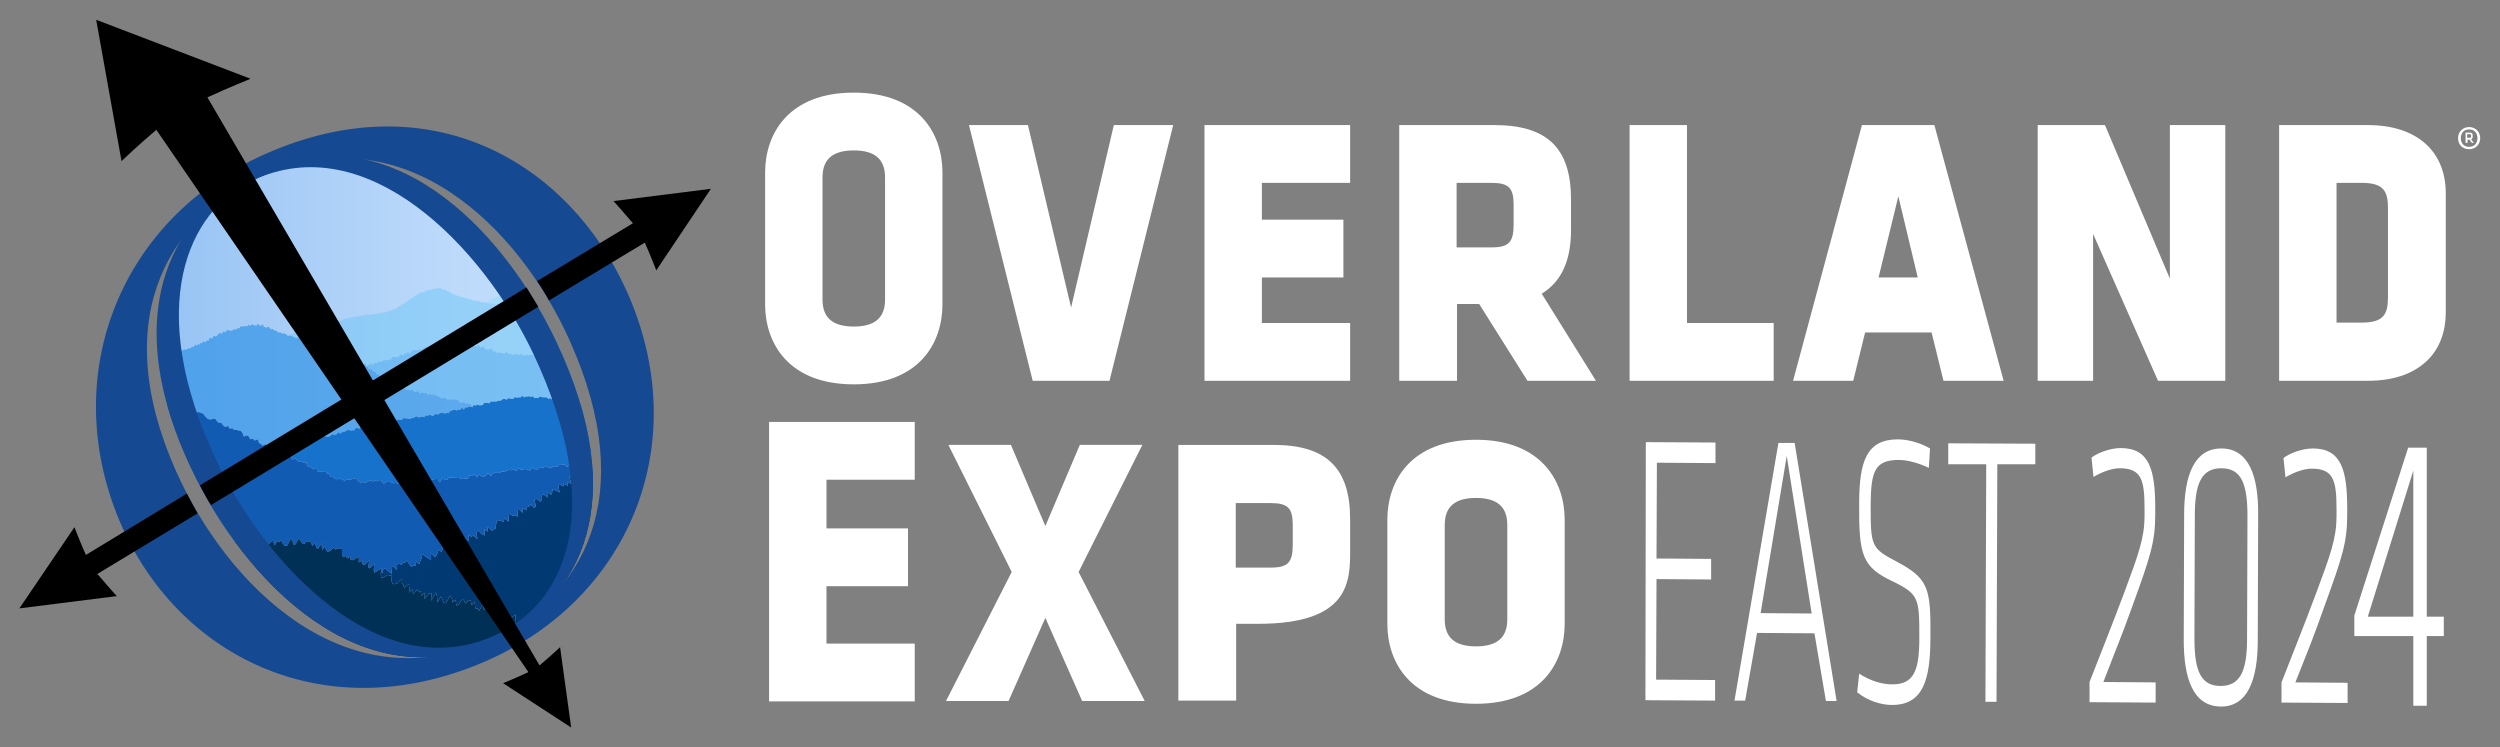 <?xml version="1.0" encoding="utf-8"?>
<!-- Generator: Adobe Illustrator 27.8.1, SVG Export Plug-In . SVG Version: 6.00 Build 0)  -->
<svg version="1.1" id="Layer_1" xmlns="http://www.w3.org/2000/svg" xmlns:xlink="http://www.w3.org/1999/xlink" x="0px" y="0px"
	 viewBox="0 0 631.6 188.8" style="enable-background:new 0 0 631.6 188.8;" xml:space="preserve">
<rect x="0" y="0" width="631.6" height="188.8" fill="#808080" stroke="none"/>
<style type="text/css">
	.st0{fill:#FFFFFF;}
	.st1{clip-path:url(#SVGID_00000123415846228546957870000003511390392926968762_);}
	.st2{fill-rule:evenodd;clip-rule:evenodd;fill:#C5DFFC;}
	.st3{clip-path:url(#SVGID_00000034071851805016135240000014704165039360720055_);}
	.st4{fill:url(#SVGID_00000003105684202964920890000001344327339814751628_);}
	.st5{fill:url(#SVGID_00000042702274835694830740000017819968175956899236_);}
	.st6{opacity:0.5;fill:#8DDCFF;enable-background:new    ;}
	.st7{opacity:0.5;fill:#6DC6F7;enable-background:new    ;}
	.st8{opacity:0.6;fill:#48ACEF;enable-background:new    ;}
	.st9{opacity:0.65;fill:#2890E5;enable-background:new    ;}
	.st10{fill:#1772CC;}
	.st11{fill:#125BB2;}
	.st12{fill:#013A72;}
	.st13{fill:#013056;}
	.st14{fill:#154992;}
</style>
<path class="st0" d="M396.9,58.1v-7.7c0-13-6-18.8-19.4-18.8h-24v64.6h14.6V76.8h5.6l12.2,19.4h17.3l-13.7-22
	C394.4,71.2,396.9,66,396.9,58.1z M382.4,56.7c0,4.5-1.2,5.8-5.6,5.8H368V46.2h8.8c4.3,0,5.6,1.2,5.6,5.5V56.7z M372.9,111.1
	c-16.5,0-22.4,10.4-22.4,20.2v26.3c0,9.8,5.9,20.2,22.4,20.2s22.4-10.4,22.4-20.2v-26.3C395.3,121.6,389.4,111.1,372.9,111.1z
	 M380.8,156.5c0,4.6-2.6,6.8-7.9,6.8s-7.9-2.2-7.9-6.8v-23.9c0-4.6,2.6-6.8,7.9-6.8s7.9,2.2,7.9,6.8V156.5z M624.7,34.6v-0.4
	c0-0.5-0.2-0.7-0.8-0.7h-1v2.6h0.5v-0.8h0.5l0.6,0.8h0.5l-0.7-0.9C624.6,35,624.7,34.8,624.7,34.6z M623.9,34.8h-0.6v-0.9h0.6
	c0.3,0,0.4,0.1,0.4,0.3v0.3C624.3,34.7,624.2,34.8,623.9,34.8z M304.3,31.6h36.8v14.6h-22.3v9.3h20.6v14.6h-20.6v11.5h22.3v14.6
	h-36.8V31.6z M215.7,23.4c-16.5,0-22.4,10.4-22.4,20.2v33.3c0,9.8,5.9,20.2,22.4,20.2s22.4-10.4,22.4-20.2V43.6
	C238.1,33.8,232.2,23.4,215.7,23.4z M223.6,75.7c0,4.6-2.6,6.8-7.9,6.8s-7.9-2.2-7.9-6.8V44.8c0-4.6,2.6-6.8,7.9-6.8
	s7.9,2.2,7.9,6.8V75.7z M272.5,144.5l16.7,32.6h-15.8l-9.3-21l-9.3,21H239l16.6-32.6l-16-32.1h15.8l8.7,20.5l8.7-20.5h15.8
	L272.5,144.5z M321.7,112.4h-24V177h14.6v-19.4c0,0,1.9,0,5.6,0c23.2,0,23.2-10.8,23.2-18.7v-7.7
	C341.1,118.2,335.1,112.4,321.7,112.4z M326.6,137.6c0,4.5-1.2,5.8-5.6,5.8h-8.8v-16.3h8.8c4.3,0,5.6,1.2,5.6,5.5V137.6z
	 M281.4,31.6h15l-16.1,64.6h-19.4l-16.1-64.6h14.9l10.9,46.1L281.4,31.6z M623.8,32.1c-1.6,0-2.8,1.2-2.8,2.8c0,1.6,1.1,2.8,2.8,2.8
	s2.8-1.3,2.8-2.8S625.5,32.1,623.8,32.1z M623.8,37.1c-1.4,0-2.1-1-2.1-2.2s0.7-2.2,2.1-2.2s2.1,1,2.1,2.2S625.2,37.1,623.8,37.1z
	 M562.2,96.2h-17l-16.4-37.1v37.1h-14V31.6h17l16.4,38.8V31.6h14V96.2z M488.7,31.6h-18.3L453,96.2h15.2l3-12.2H488l3,12.2h15.2
	L488.7,31.6z M474.6,70.1l5-20.5l4.9,20.5H474.6z M448.1,96.2h-36.4V31.6h14.5v50h21.9V96.2z M194.3,106.6h36.8v14.6h-22.3v12.3
	h20.6v14.6h-20.6v14.5h22.3v14.6h-36.8V106.6z M598.2,31.6h-22.4v64.6h22.4c6.6,0,11.7-1.8,15.2-5.3c3-3,4.5-7.2,4.5-12v-30
	C617.9,38.1,610.5,31.6,598.2,31.6z M603.3,75c0,4.3-1,6.5-6.6,6.5h-6.4V46.2h6.4c5.6,0,6.6,2.2,6.6,6.5V75z M415.8,111.7l17.6,0.1
	l0,5.2l-14.8-0.1l-0.1,24.2l13.8,0.1l0,5.2l-13.8-0.1l-0.1,25.4l14.9,0.1l0,5.2l-17.6-0.1L415.8,111.7z M449.3,111.9L438.2,177
	l2.7,0l3-17.1l14.5,0.1l2.9,17.1l2.7,0l-10.6-65.2L449.3,111.9z M444.8,154.9l6.6-39.7l6.3,39.8L444.8,154.9z M487.7,161
	c0,10.7-1.8,17.1-9.7,17.1c-2.7,0-6.1-1-8.8-3.2l0.5-4.7c2.8,1.8,5.7,2.7,8.4,2.7c5.3,0,6.8-3.3,6.8-11.6c0-10.1,0-11.2-6.9-14.5
	c-7.5-3.6-8.4-6.5-8.3-19.6c0-10.7,1.9-16.2,9.8-16.2c2.7,0,5.9,1,8.1,2.3l-0.3,4.9c-2.3-1.1-5.2-2-7.6-2c-6.2,0-7,3.1-7.1,11.2
	c0,10.6,0.1,11.1,6.6,14.5C487.3,146.2,487.8,148.7,487.7,161z M492.2,112l22,0.1l0,5.2l-9.6,0l-0.2,60l-2.8,0l0.2-60l-9.6,0
	L492.2,112z M531.4,172.3l13.2,0.1l0,5.1l-16.7-0.1l0-5.1c4.1-10.5,5.2-13.1,8.7-22.4c3.7-9.9,5.2-14.1,5.2-19.6l0-1.6
	c0-7.4-0.7-10.4-6.3-10.4c-2.2,0-5,1.2-6.6,2.2l-0.5-4.9c1.6-1.2,4.7-2.4,7.4-2.4c7.3,0,8.7,5.6,8.7,15.3l0,1.5
	c0,7-1.3,10.8-5.8,23.2C535.8,161.3,534.6,163.9,531.4,172.3z M561.2,113.3c-6.9,0-9.4,6.9-9.4,16.7l-0.1,31.7
	c0,9.8,2.4,16.7,9.3,16.8s9.4-6.9,9.4-16.7l0.1-31.7C570.6,120.2,568.1,113.3,561.2,113.3z M567.7,161.3c0,8-1.6,12-6.7,12
	c-5.1,0-6.6-4-6.6-12.1l0.1-30.9c0-8,1.6-12,6.7-12s6.6,4,6.6,12.1L567.7,161.3z M579.9,172.4l13.2,0.1l0,5.1l-16.7-0.1l0-5.1
	c4.1-10.5,5.2-13.1,8.7-22.4c3.7-9.9,5.2-14.1,5.2-19.6l0-1.6c0-7.4-0.7-10.4-6.3-10.4c-2.2,0-5,1.2-6.6,2.2l-0.5-4.9
	c1.6-1.2,4.7-2.4,7.4-2.4c7.3,0,8.7,5.6,8.7,15.3l0,1.5c0,7-1.3,10.8-5.8,23.2C584.3,161.5,583.2,164.1,579.9,172.4z"/>
<g>
	<g>
		<g>
			<g>
				<g>
					<g>
						<defs>
							<path id="SVGID_00000057855411998878014090000004891705025024368258_" d="M125.5,160.3c-29.1,13.7-58.3-17.4-70.8-43.9
								c-18.4-38.9-7.2-63.2,9.1-70.8c28.8-13.6,58.2,16.7,71,43.9C152.3,126.7,144.4,151.4,125.5,160.3"/>
						</defs>
						<clipPath id="SVGID_00000106138847139248501320000000004162109059957161_">
							<use xlink:href="#SVGID_00000057855411998878014090000004891705025024368258_"  style="overflow:visible;"/>
						</clipPath>
						<g style="clip-path:url(#SVGID_00000106138847139248501320000000004162109059957161_);">
							<g>
								<rect id="SVGID_1_" x="46.2" y="41.4" class="st2" width="111.7" height="147"/>
							</g>
						</g>
					</g>
				</g>
			</g>
		</g>
	</g>
	<g>
		<g>
			<g>
				<g>
					<g>
						<defs>
							<path id="SVGID_00000088851242430196768600000002986783979431558307_" d="M140.6,86.4c-13.8-29.2-42.7-58.4-76-42.7
								c-18.8,8.9-36,32.9-16.3,74.6c13.4,28.4,43.1,59.3,76.7,43.4C147,151.4,159.4,126.3,140.6,86.4"/>
						</defs>
						<clipPath id="SVGID_00000008130867918220747410000003567891945616045200_">
							<use xlink:href="#SVGID_00000088851242430196768600000002986783979431558307_"  style="overflow:visible;"/>
						</clipPath>
						<g style="clip-path:url(#SVGID_00000008130867918220747410000003567891945616045200_);">
							
								<linearGradient id="SVGID_00000029764306512591579040000006249780655593922968_" gradientUnits="userSpaceOnUse" x1="45.191" y1="2022.943" x2="144.54" y2="2022.943" gradientTransform="matrix(1 0 0 1 0 -1920)">
								<stop  offset="0" style="stop-color:#98C4F4"/>
								<stop  offset="0.235" style="stop-color:#A6CCF6"/>
								<stop  offset="0.703" style="stop-color:#BDDAFB"/>
								<stop  offset="1" style="stop-color:#C5DFFC"/>
							</linearGradient>
							<path style="fill:url(#SVGID_00000029764306512591579040000006249780655593922968_);" d="M125.5,160.3
								c-29.1,13.7-58.3-17.4-70.8-43.9c-18.4-38.9-7.2-63.2,9.1-70.8c28.8-13.6,58.2,16.7,71,43.9
								C152.3,126.7,144.4,151.4,125.5,160.3"/>
							
								<linearGradient id="SVGID_00000178205245922513830990000001894324147595197882_" gradientUnits="userSpaceOnUse" x1="44.173" y1="2022.86" x2="145.929" y2="2022.86" gradientTransform="matrix(1 0 0 1 0 -1920)">
								<stop  offset="0" style="stop-color:#98C4F4"/>
								<stop  offset="0.235" style="stop-color:#A6CCF6"/>
								<stop  offset="0.703" style="stop-color:#BDDAFB"/>
								<stop  offset="1" style="stop-color:#C5DFFC"/>
							</linearGradient>
							<path style="fill:url(#SVGID_00000178205245922513830990000001894324147595197882_);" d="M126.4,161.6
								c-29.8,14.1-59.7-17.8-72.5-44.9C35.1,76.8,46.5,52,63.2,44.1c29.5-13.9,59.6,17.1,72.7,44.9
								C153.9,127.1,145.8,152.4,126.4,161.6"/>
							<g>
								<path class="st6" d="M122.4,76.3L122.4,76.3h0.2l0.1,0.1l0.1-0.2l0.1,0.2l0.1,0.1h0.1h0.1l0.1-0.2v0.3l0.1-0.1l0.1,0.2h0.1
									l0.1-0.1l0.1-0.1l0.1,0.2l0.1-0.3h0.1l0.1,0.2h0.1l0.1-0.1l0.1,0.1h0.1l0.1,0.2h0.1l0.1-0.2h0.1h0.1l0.1,0.1l0.1,0.1h0.1
									l0.1-0.1l0.1,0.3h0.1l0.1-0.2h0.1l0.1-0.1l0.1,0.1h0.1h0.1h0.1l0.1,0.2h0.1l0.1-0.1l0.1,0.3l0.1-0.3l0.1,0.3l0.1-0.2h0.1
									l0.1,0.1l0.1-0.2l0.1,0.1h0.1l0.1,0.2h0.1l0.1,0.1l0.1,0.1l0.1-0.1h0.1l0.1,0.1h0.1l0.1-0.2h0.1h0.1l0.1,0.1l0.1,0.1
									l0.1,0.1h0.1l0.1,0.1h0.1l0.1-0.1l0.1,0.1l0.1-0.3l0.1,0.1l0.1,0.2l0.1-0.2l0.1,0.2l0.1-0.1l0.1-0.1l0.1,0.1h0.1l0.1-0.1
									h0.1l0.1,0.3l0.1-0.3l0.1,0.1l0.1,0.1l0.1,0.1l0.1-0.3h0.1h0.1h0.1l0.1,0.3l0.1-0.2l0.1,0.3l0.1-0.2l0.1,0.2l0.1-0.2
									l0.1,0.2l0.1-0.2l0.1,0.1l0.1,0.1l0.1-0.2h0.1l0.1,0.1l0.1,0.1l0.1-0.1V78l0.1-0.2l0.1,0.1h0.1h0.1l0.1,0.2h0.1h0.1l0.1,0.1
									h0.1l0.1-0.1h0.1h0.1v0.3l0.1-0.2v0.2h0.1h0.1l0.1,0.1h0.1l0.1-0.2v0.3l0.1-0.1l0.1-0.1v0.3h0.1l0.1-0.1l0.1,0.1h0.1h0.1
									v0.2l0.2-0.3v0.2l0.1,0.1l0.1-0.2l0.1,0.1h0.1h0.1l0.1,0.1v0.2l0.2-0.2v0.3l0.1-0.1l0.1-0.2v0.2l0.1-0.1l0.1-0.1v0.2
									l0.1,0.1l0.2-0.2v0.2l0.1-0.1h0.1l0.1,0.1l0.1,0.1h0.1l0.1,0.1v0.2l0.1-0.1h0.1h0.1v0.3h0.1l0.1-0.1l0.1,0.1l0.1-0.1
									l0.1-0.1v0.1l0.1-0.1v0.3h0.1h0.1l0.1-0.1h0.1l0.1-0.1l0.1,0.1V80l0.1-0.1h0.1h0.1v0.2h0.1h0.1l0.1-0.1v0.2h0.1l0.1-0.1h0.1
									v0.2l0.1-0.2l0.1,0.1l0.1-0.1v0.1h0.1l0.1,0.1l0.1,0.1h0.1l0.1-0.1v0.3l0.2-0.3v0.2l0.1,0.1l0.1-0.1l0.1,0.1l0.1,0.1h0.1
									v0.1l0.1-0.1v0.2l0.2-0.2v0.2l0.1,0.1l0.1-0.1h0.1h0.1l0.1-0.1h0.1l0.1,0.1l0.1,0.1v0.1h0.1L143,81v0.1l0.1,0.1l0.1-0.1h0.1
									v0.3l0.2-0.2v0.3h0.1l0.2-0.2l0.1,0.1l0.1,0.1l0.1,0.1l0.1-0.1v0.2h0.1h0.1h0.1l0.1,0.1h0.1l0.1-0.2v0.2l0.1,0.1h0.1h0.1
									l0.1-0.1l0.1,0.1l0.1-0.1l0.1-0.1l0.1-0.1h0.1l0.1,0.1v0.2l0.2-0.2v0.2l0.1-0.1h0.1l0.1-0.1V82l0.1-0.2l0.1,0.1l0.1,0.1
									l0.1-0.2l0.1,0.2l0.1-0.1h0.1v0.2l0.1,0.1l0.1-0.2l0.1,0.1l0.1,0.1l0.1-0.1h0.1l0.1,0.2l0.1-0.1l0.1,0.2h0.1l0.1,0.1
									l0.1-0.1h0.1l0.1,0.1l0.1-0.1l0.1,0.3l0.1-0.1h0.1l0.1,0.1h0.1h0.1h0.1h0.1h0.1l0.1-0.1h0.1l0.1-0.1l0.1,0.2h0.1l0.1-0.3
									l0.1,0.3h0.1l-1.3-0.7l0.1-0.2l0.1,0.1l0.1,0.1l0.1,0.2l0.1-0.2h0.1l0.1,0.1l0.1-0.2l0.1,0.3h0.1V82h0.1l0.1-0.1l0.1,0.1
									l0.1-0.1l0.1,0.1h0.1l0.1,0.2l0.1-0.2h0.1h0.1h0.1h0.1l0.1,0.2l0.1-0.2h0.1h0.1h0.1h0.1l0.1-0.2l0.1,0.2l0.1-0.1v-0.2
									l0.1,0.2l0.1,0.1l0.1-0.1l0.1-0.2l0.1,0.2v-0.3l0.1,0.1l0.1-0.1h0.1h0.1l0.1,0.2l0.1-0.1h0.1l0.1-0.1l0.1,0.1l0.1-0.1
									l0.1-0.1l0.1,0.1v-0.2l0.1,0.2v-0.2h0.1v-0.2l0.1,0.1h0.1v-0.2l0.1-0.1l0.1,0.1h0.1v-0.2h0.1l0.1,0.1v-0.2l0.2,0.2v-0.2
									l0.1,0.1v-0.2l0.1,0.1v-0.2l0.1,0.1h0.1v-0.2l0.2,0.2v-0.2l0.1,0.2v-0.2l0.1,0.1v-0.2l0.1,0.1l0.1,0.1h0.1l0.1-0.1v-0.2
									l0.2,0.2v-0.2h0.1l0.1,0.1l0.1-0.1l0.1,0.1v-0.3l0.2,0.2l0.1-0.1h0.1l0.1,0.1h0.1v-0.1h0.1h0.1V80h0.1h0.1h0.1h0.1v-0.1
									l0.1,0.1h0.1l0.1-0.1h0.1v-0.2l0.1,0.2l0.1,0.1l0.1-0.1l0.1-0.1h0.1l0.1-0.1l0.1,0.1l0.1-0.1v-0.2l0.1,0.2v-0.3l0.1,0.1
									l0.1,0.1v-0.2l0.1,0.1l0.1-0.2l0.1,0.2l0.1-0.1l0.1-0.1l0.1,0.2v-0.3l0.1,0.2l0.1-0.1l0.1-0.1l0.1,0.1h0.1l0.1,0.1l0.1,0.1
									l0.1-0.1h0.1l0.1-0.3h0.1l0.1,0.1l0.1,0.1l0.1-0.1h0.1l0.1-0.2l0.1,0.3l0.1-0.1l0.1-0.1l0.1,0.1L162,79l0.1,0.3l0.1-0.1
									l0.1-0.3l0.1,0.1h0.1l0.1,0.1h0.1h0.1l0.1,0.1h0.1l0.1-0.2l0.1-0.1l0.1,0.1h0.1l0.1-0.1l0.1,0.1l0.1-0.1h0.1l0.1,0.1h0.1
									l0.1-0.2l0.1,0.2l0.1-0.2l0.1,0.2h0.1l0.1-0.2l0.1,0.2l0.1-0.1h0.1h0.1h0.1l0.1,0.2l0.1-0.1l0.1-0.1l0.1,0.1h0.1l0.1-0.1
									v0.3l0.1-0.1l0.1,0.1l0.1,0.1l0.1-0.1l0.1-0.1v0.3l0.1-0.1l0.1,0.2h0.1l0.2-0.3l0.1,0.2l0.1,0.1l0.1-0.3l0.1,0.1v0.3
									l0.1-0.1v0.2l0.2-0.3l0.1,0.1h0.1v0.3l0.1-0.1v0.2l0.1-0.1l0.1,0.1h0.1l0.1,0.1l0.1-0.1l0.2-0.2h0.1V80l0.2-0.2V80l0.1,0.1
									h0.1l0.2-0.1v0.2h0.1h0.1h0.1v0.2l0.1,0.1l0.1-0.1h0.1v0.2l0.2-0.2v0.3h0.1l0.2-0.1h0.1v0.3l0.2-0.2l-0.1,0.3l0.2-0.1
									l0.1-0.1v0.1v0.2l0.2-0.1l0.1,0.1h0.1h0.1v0.2h0.1v0.1l0.1-0.1l0.1-0.1v0.3l0.2-0.2l0.1,0.1l-0.1,0.3h0.1h0.1h0.1h0.1
									L172,82h0.1l0.2-0.1V82v0.3l0.3-0.3v0.2h0.1l-0.1,0.3l0.2-0.1l0.1-0.1v0.2l0.2-0.1h0.1l-0.1,0.3l0.2-0.2v0.1h0.1h0.1h0.1
									l0.1,0.1v0.1V83l0.1-0.1v0.2L174,83v0.2h0.1v0.2l0.1-0.1l0.1-0.1l-0.1,0.3l0.3-0.2l-0.1,0.3h0.1h0.1l0.2-0.1v0.1v0.2h0.1
									l0.1-0.1h0.1h0.1h0.1v0.2V84l0.2-0.2h0.1l-0.1,0.3l0.2-0.2l-0.1,0.3l0.1-0.1v0.1l0.1,0.1l0.1,0.1v0.1l0.2-0.2l-0.1,0.3h0.1
									v0.1h0.1h0.1h0.1l0.1,0.1h0.1l0.2-0.1v0.1V85l0.1-0.1l0.2-0.1V85v0.1h0.1l0.1,0.1l0.1,0.1l0.2-0.2l0.1,0.1l-0.1,0.3h0.1h0.1
									l0.2-0.1l-0.1,0.3h0.1l0.1-0.1v0.1l0.1,0.1l0.2-0.1v0.2l0.2-0.1V86l0.2-0.1h0.1v0.2l0.2-0.2V86v0.2l0.2-0.2l0.1,0.1v0.1v0.2
									l0.2-0.1v0.1v0.1v0.1l0.1,0.1h0.1h0.1h0.1h0.1v0.2l0.1,0.1l0.1,0.1l0.1,0.1l0.2-0.2l-0.1,0.3l0.2-0.1l0.1-0.1v0.2h0.1h0.1
									h0.1v0.2v0.1l0.2-0.1l0.2-0.1v0.2h0.1l0.2-0.1v0.2h0.1l0.1,0.1l0.1-0.1v0.2l0.2-0.1l-0.1,0.3h0.1h0.1l0.1-0.1h0.1v0.2h0.1
									h0.1h0.1l0.1-0.1l-0.1,0.3l0.1,0.1l0.2-0.1v0.2l0.2-0.1h0.1v0.2l0.1-0.1v0.1h0.1v0.2h0.1l0.1-0.1l0.1-0.1l0.1,0.1h0.1V89
									v0.2l0.2-0.1h0.1v0.2h0.1v0.1h0.1l0.2-0.2h0.1v0.2h0.1h0.1l0.1,0.1v0.1l0.2-0.2h0.1v0.3l0.2-0.2l0.1,0.1v0.2l0.1-0.1h0.1
									l0.1-0.1l0.1,0.1v0.2h0.1h0.1V90l0.1-0.1V90h0.1l0.1-0.1v0.3l0.1-0.1h0.1h0.1h0.1h0.1h0.1v0.1l0.1-0.1l0.1,0.1v0.3l0.2-0.2
									v0.2l0.1-0.1h0.1v0.2l0.1,0.1h0.1h0.1l0.1,0.1l0.1-0.2l0.1,0.1l0.1,0.1l0.1-0.2h0.1l0.1,0.2l0.1,0.1l0.1-0.3l0.1,0.3
									l0.1-0.1l0.1,0.2l0.1-0.2l0.1,0.1h0.1h0.1h0.1l0.1-0.3h0.1h0.1l0.1-0.1l0.1,0.2l0.1,0.2v-0.3l0.1,0.1h0.1l0.1-0.2l0.1,0.2
									h0.1l0.1,0.1l0.1-0.2h0.1l0.1,0.1h0.1l0.1-0.1v-0.2l0.2,0.3v-0.3h0.1l0.1,0.1l0.1,0.1v-0.3l0.1-0.1h0.1l0.2,0.2v-0.3
									l0.2,0.3v-0.2v-0.1h0.1h0.1l0.1,0.1l0.1,0.1v-0.2l0.2,0.1V90h0.1h0.1h0.1l0.1,0.1v-0.3l0.1-0.1h0.1h0.1l0.1,0.1l0.1,0.1
									v-0.1h0.1h0.1v-0.2h0.1l0.1-0.1l0.2,0.2v-0.2v-0.2h0.1v-0.1l0.2,0.2v-0.2h0.1h0.1v-0.1l0.2,0.1V89l0.1-0.1v-0.1h0.1L196,89
									v-0.1h0.1v-0.2v-0.2l0.2,0.2h0.1v-0.2l0.1,0.1v-0.1l0.1,0.1v-0.2l0.2,0.1h0.1h0.1v-0.2l0.1-0.1h0.1h0.1v-0.1l0.1-0.1
									l0.2,0.1v-0.2h0.1h0.1v-0.2h0.1h0.1l0.2,0.1l-0.1-0.3l0.2,0.1h0.1v-0.1l0.1-0.1h0.1l0.1,0.1v-0.1l0.1-0.1l0.2,0.1v-0.2V87
									l0.1,0.1h0.1v-0.2l0.1,0.1v-0.2l0.1-0.1l0.2,0.1h0.1v-0.2h0.1h0.1h0.1h0.1l0.1,0.1h0.1v-0.2l0.1,0.1v-0.2h0.1l0.2,0.1
									l0.1-0.1h0.1l0.1-0.1l0.1,0.1v-0.3l0.1,0.1V86h0.1l0.2,0.2v-0.3l0.2,0.2l0.1-0.1l0.1,0.1v-0.3L202,86v-0.2l0.2,0.3v-0.2h0.1
									l0.1-0.1l0.1,0.1v-0.2l0.1-0.1l0.1,0.2v-0.2l0.1,0.2v-0.3l0.1-0.1h0.1h0.1h0.1l0.1-0.1l0.1,0.2l0.1-0.1l0.1-0.1l0.1-0.1
									l0.1,0.1h0.1l0.1-0.1l0.1,0.2l0.1-0.1l0.1-0.1l0.1,0.1l0.1-0.1l0.1,0.1l0.1-0.1l0.1-0.2h0.1l0.1,0.1l0.1,0.2l0.1-0.2h0.1
									h0.1h0.1h0.1l0.1,0.1l0.1-0.1l0.1-0.1v0.3l0.1-0.1l0.1,0.2h0.1h0.1h0.1h0.1l0.1-0.1l0.1,0.1l0.1-0.2h0.1v0.4l0.2-0.3h0.1
									l0.1,0.2h0.1v0.2l0.1-0.2v0.2l0.1-0.2h0.1v0.3l0.1-0.1v0.2l0.1-0.1l0.1,0.1l-1.1,0.1l0.1,0.1l0.2-0.2v0.3l0.2-0.2v0.2h0.1
									v0.1l0.1,0.1l0.1-0.1l0.1-0.1v0.2l0.2-0.1h0.1v0.2l0.2-0.1h0.1v0.1h0.1h0.1v0.3l0.2-0.2v0.2l0.1,0.1l0.2-0.1h0.1v0.1
									l0.1,0.1l0.2-0.1V87v0.1h0.1l0.1,0.1v0.2h0.1h0.1h0.1h0.1v0.2h0.1v0.1h0.1h0.1l-0.1,0.3h0.1h0.1l0.2-0.1l-0.1,0.3l0.2-0.1
									v0.1h0.1h0.1h0.1l-0.1,0.3h0.1h0.1v0.1h0.2l0.2-0.1l0.1,0.1v0.2h0.1V89v0.1v0.1l0.3-0.2v0.1v0.2l0.2-0.1v0.1l0.2-0.1
									l-0.1,0.3l0.2-0.1l-0.1,0.2v0.1h0.1l0.2-0.1v0.1v0.1l0.2-0.1l-0.1,0.3l0.2-0.1l-0.2,0.1v0.2l0.1,0.1l0.2-0.1v0.1l0.2-0.1
									v0.1h0.1h0.1v0.2h0.1l0.1,0.1v0.1v0.2h0.1l0.2-0.1l0.1,0.1l-0.1,0.3l0.2-0.1v0.2l0.1,0.1l0.2-0.2v0.1v0.2l0.2-0.1v0.1v0.2
									l0.2-0.2v0.1l-0.1,0.3l0.3-0.2h0.1v0.2v0.2l0.1,0.1l0.2-0.1l0.1-0.1v0.2l0.1-0.1v0.2h0.1l0.2-0.1h0.1v0.1h0.1h0.1v0.2v0.1
									l0.2-0.1h0.1h0.1l0.1,0.1h0.1v0.2l0.1-0.1l0.1,0.1v0.1l0.1-0.1h0.1h0.1v0.3l0.1,0.1h0.1l0.1-0.1l0.1,0.1h0.1v0.2l0.2-0.3
									v0.3l0.1,0.1l0.1-0.1h0.1h0.1v0.1v0.1l0.1-0.1l0.1-0.1h0.1l0.1,0.1h0.1l0.1,0.1v0.2l0.1-0.1h0.1h0.1V94l0.2-0.2V94v0.2h0.1
									l0.1-0.1L220,94v0.3l0.1,0.1l0.1-0.1l0.1,0.1l0.2-0.2v0.2l0.1,0.1l0.1-0.1h0.1l0.1-0.1l0.1,0.1h0.1h0.1l0.1,0.1v0.1l0.1-0.2
									l0.1,0.1v0.2h0.1l0.1-0.2l0.1,0.1l0.1,0.1h0.1h0.1h0.1l0.1,0.1l0.1-0.1l0.1-0.1h0.1v0.3h0.1l0.1,0.1h0.1l0.1-0.2l0.1,0.1
									v0.3l0.1-0.2h0.1l0.1-0.1v0.2l0.1,0.1l0.1-0.1h0.1l0.1,0.1l0.1-0.2v0.2l0.1,0.1l0.1-0.1l0.1,0.1h0.1h0.1l0.1-0.1h0.1h0.1
									l0.1,0.2l0.1,0.1l0.1-0.1l0.1,0.2h0.1l0.1-0.2h0.1l0.1,0.1l0.1,0.1h0.1l0.1-0.2v0.2l0,0v-6c-1-0.4-2.1-0.8-3.4-1.2
									c-2.1-0.6-6.2-1.8-8.3-2.1c-2.3-0.3-9.7-4.5-12-4.6c-6.5-0.1-12.7-1.4-18.8-3.6c-1.6-0.6-7.9-6.4-9.5-6.7
									c-2-0.3-4-0.1-6-0.1c-4.7,0.1-4.9-2.8-9.3-4.5c-0.8-0.3-6.2,1.4-7.1,1.4c-2.2-0.1-4,1.6-6.1,2.2s-4.3,0-6.5,0
									c-3.3,0-6.3,1.4-9.3,2.8c-2.3,1.1-4.6,2.1-6.9,3.2v0.2L122.4,76.3z"/>
								<polygon class="st7" points="72.8,84.9 73.2,84.8 73.5,84.8 73.8,84.9 74.1,85.2 74.5,85.1 74.7,85.6 75.1,85.3 75.4,85.3 
									75.7,85.5 76,85.9 76.3,85.9 76.8,85.5 77,86 77.3,86.2 77.6,86.1 78,86.2 78.3,86.4 78.6,86.3 79,86.4 79.2,86.7 
									79.6,86.5 79.9,86.8 80.2,86.9 80.6,86.5 80.9,86.7 81.2,87 81.5,87 81.8,87.2 82.2,87 82.4,87.5 82.8,87.6 83.2,87.2 
									83.5,87.5 83.7,87.7 84.1,87.7 84.5,87.6 84.8,87.6 85,88.2 85.4,88.1 85.6,88.3 86,88.3 86.2,88.7 86.7,88.4 86.8,88.9 
									87.1,89 87.4,89.2 87.7,89.3 88,89.4 88.2,89.7 88.7,89.6 89,89.7 89.2,90 89.4,90.3 89.6,90.6 90,90.6 90.1,91 90.6,90.9 
									90.7,91.2 91.1,91.3 91.4,91.5 91.5,91.8 91.7,92.2 92.3,91.9 92.4,92.3 92.7,92.5 93,92.1 93.4,92.2 93.7,91.8 94.1,92.1 
									94.5,91.9 94.8,91.6 95.3,91.8 95.5,91.3 96,91.5 96.3,91.4 96.6,91.1 97,91.1 97.4,90.9 97.8,91 98.2,91 98.5,90.8 
									98.9,90.7 99.1,90.2 99.5,90.2 99.9,90.2 100.3,90.3 100.6,90.1 101,89.9 101.2,89.5 101.7,89.8 102.1,89.5 102.3,89.2 
									102.8,89.3 103,88.9 103.6,89.3 103.9,89.1 104.1,88.5 104.5,88.5 104.9,88.4 105.3,88.5 105.7,88.4 106,88.3 106.4,88.3 
									106.8,88.2 107,87.8 107.4,87.6 107.8,87.6 108.2,87.5 108.5,87.2 108.9,87.3 109.2,87.1 109.6,87.1 110,87.2 110.4,87.1 
									110.7,86.8 111.1,87 111.4,86.6 111.9,86.9 112.2,86.7 112.6,86.4 113,86.6 113.3,86.3 113.7,86.2 114.1,86.1 114.4,86.2 
									114.8,86.5 115.2,86.4 115.6,86.2 116,86.3 116.4,86.4 116.8,86.2 117.1,86.7 117.5,86.6 117.8,86.8 118.2,86.9 118.6,86.7 
									119,86.7 119.3,87.2 119.7,87.1 120,87.4 120.4,87.5 120.9,87.1 121.2,87.5 121.5,87.8 122,87.5 122.3,87.6 122.5,88.2 
									123,88.1 123.2,88.5 123.8,88 124.1,88.2 124.5,88.3 124.7,88.9 125.2,88.7 125.5,89.1 125.9,89 126.2,89.1 126.6,89.1 
									127,89.3 127.4,89.3 127.8,89 128.2,89 128.5,89.5 128.9,89.2 129.2,89.5 129.6,89.7 130,89.6 130.4,89.3 130.8,89.6 
									131.1,89.6 131.5,89.5 131.9,89.5 132.3,89.8 132.6,89.8 133,89.6 133.4,89.6 133.8,89.8 134.2,89.4 134.5,89.8 134.9,89.7 
									135.3,89.4 135.7,89.4 136,89.7 136.4,89.4 136.8,89.8 137.2,89.5 137.5,89.3 137.9,89.4 138.3,89.7 138.7,89.4 139.1,89.4 
									139.4,89.3 139.8,89.2 140.2,89.5 140.6,89.5 140.9,89.6 141.3,89.4 141.7,89.2 142.1,89.6 142.5,89.3 142.8,89.3 
									143.2,89.8 143.6,89.6 144,89.6 144.3,89.5 144.7,89.4 145.1,90 145.5,89.8 145.9,89.6 146.2,89.7 146.5,90.2 147,89.7 
									147.3,90 147.7,89.9 148,90.4 148.4,90.3 148.8,90.2 149.1,90.6 149.5,90.4 149.9,90.5 150.1,91.1 150.6,90.9 150.9,91.1 
									151.3,91.2 151.6,91.3 152,91.3 152.4,91.5 152.7,91.7 152.9,92.1 153.3,92.1 153.6,92.4 154.1,92.2 154.3,92.6 154.7,92.7 
									154.9,93.1 155.3,93.1 155.8,93.1 155.9,93.6 156.5,93.3 156.6,93.9 157,94 157.3,94.1 157.8,94 158.1,94.3 158.3,94.7 
									158.7,94.8 159.1,94.8 159.5,94.8 159.8,95 160.2,95.1 160.4,95.6 160.6,95.9 161.2,95.7 161.5,95.8 161.7,96.4 162.2,96 
									162.4,96.6 162.8,96.5 163.1,96.8 163.5,96.9 163.8,97.1 164.1,97.3 164.6,97 164.9,97.5 165.3,97.5 165.6,97.8 166,97.8 
									166.4,97.9 166.7,97.8 167.1,98 167.5,97.9 167.9,97.7 168.3,97.8 168.6,98.2 169,98 169.4,97.7 169.8,97.9 170.2,98 
									170.5,97.9 170.9,97.9 171.3,97.8 171.6,97.3 171.9,97.3 172.4,97.7 172.8,97.5 173.1,97.2 173.4,96.8 173.9,97.2 174.2,97 
									174.5,96.8 174.9,96.8 175.3,96.7 175.6,96.3 176,96.5 176.3,96.1 176.8,96.4 177.1,96 177.4,95.8 177.9,96.1 178.2,95.6 
									178.6,95.6 179,95.9 179.3,95.5 179.7,95.5 180.1,95.6 180.5,95.8 180.9,95.5 181.2,95.7 181.6,95.8 181.9,96 182.3,96.1 
									182.7,96.1 183.1,96 183.5,96 183.9,95.9 184.2,96.2 184.5,96.3 184.9,96.4 185.3,96.6 185.7,96.2 186,96.8 186.4,96.6 
									186.8,96.5 187.1,96.9 187.5,96.9 187.9,96.9 188.2,96.9 188.6,97.2 188.9,97.4 189.3,97.2 189.7,97.1 190,97.5 190.4,97.5 
									190.8,97.3 191.2,97.5 191.5,97.5 191.9,97.6 192.3,97.5 192.6,97.9 193,97.6 193.3,98.2 193.7,98.2 194.1,98.2 194.5,98.1 
									194.8,98 195.2,98.3 195.6,98.3 195.9,98.2 196.3,98.2 196.6,97.9 197,98.3 197.4,98.3 197.7,98 198.1,98.2 198.5,97.9 
									198.9,97.8 199.2,98.1 199.6,98 200,98.2 200.3,98.1 200.6,98.4 201,98.5 201.4,98.4 201.8,98.4 202.1,98.7 202.5,98.7 
									202.7,99.1 202.9,99.6 203.4,99.5 203.8,99.6 204,100 204.4,100 204.7,100.4 205,100.5 205.5,100.2 205.9,100.2 
									206.2,100.5 206.6,100.4 207,100.5 207.3,100.7 207.7,100.9 208.1,100.6 208.5,100.7 208.8,101.2 209.2,101 209.6,101.1 
									209.9,101.5 210.3,101.4 210.7,101.4 211.1,101.3 211.5,101.4 211.8,101.6 212.2,101.6 212.6,101.7 212.8,101.8 
									212.9,101.7 213.3,101.8 213.3,101.7 213.4,101.8 213.5,101.8 213.9,101.2 214.4,101.3 214.9,101 215.4,100.8 215.9,100.7 
									216.4,100.5 217,100.5 217.5,100.6 218,100.3 218.5,100.4 219.1,100.3 219.6,100.2 220.1,100 220.6,100.1 221.2,100.1 
									221.7,100.2 222.2,100.4 222.7,100.2 223.2,100.5 223.7,100.6 224.3,100.5 224.8,100.7 225.3,100.8 225.4,100.9 225.4,95.4 
									225.4,95.4 225.3,95.2 225.2,95.4 225.1,95.4 225,95.3 225,95.2 224.9,95.2 224.7,95.4 224.7,95.3 224.6,95.2 224.5,95.2 
									224.4,95.1 224.4,95 224.3,95 224.2,95 224.1,95.1 224,95.1 223.9,95.1 223.8,95 223.7,95.1 223.6,95 223.6,94.8 223.5,95 
									223.4,94.9 223.3,94.9 223.2,95 223.1,94.9 223.1,94.6 223,94.7 222.9,94.7 222.8,94.9 222.7,94.6 222.7,94.6 222.5,94.8 
									222.4,94.8 222.3,94.7 222.3,94.7 222.2,94.5 222.1,94.4 222,94.5 221.9,94.7 221.8,94.6 221.7,94.6 221.7,94.6 221.6,94.6 
									221.5,94.5 221.4,94.3 221.3,94.5 221.2,94.5 221.2,94.3 221.1,94.1 221,94.3 221,94.1 220.9,94.1 220.8,94.1 220.7,94.1 
									220.6,94 220.5,94.1 220.4,94.1 220.3,94.2 220.2,94.1 220.2,93.9 220,94.1 220,94 219.9,94.1 219.8,94 219.8,93.7 
									219.7,93.8 219.6,93.9 219.4,93.9 219.4,93.7 219.4,93.6 219.2,93.8 219.2,93.5 219.1,93.6 219,93.6 218.9,93.7 218.9,93.4 
									218.8,93.4 218.7,93.4 218.6,93.3 218.6,93.3 218.4,93.4 218.3,93.5 218.2,93.4 218.2,93.2 218.1,93.2 218,93.2 217.9,93.3 
									217.8,93.3 217.8,92.9 217.6,93.2 217.6,93 217.5,93 217.5,92.9 217.3,93 217.2,93 217.2,93 217.2,92.7 217.1,92.7 
									217,92.7 216.8,92.8 216.8,92.7 216.8,92.6 216.6,92.7 216.6,92.4 216.6,92.4 216.5,92.3 216.4,92.3 216.3,92.3 216.2,92.4 
									216.1,92.3 216.1,92.1 216,92.1 215.9,92.1 215.9,92 215.8,92 215.6,92.1 215.5,92.1 215.5,91.9 215.4,92 215.4,91.8 
									215.3,91.8 215.1,91.9 215,91.9 215,91.7 215.1,91.5 215,91.5 214.7,91.7 214.8,91.5 214.7,91.4 214.5,91.6 214.5,91.3 
									214.5,91.2 214.3,91.4 214.4,91.1 214.3,91.1 214.1,91.2 214,91.2 214,91 213.8,91.1 213.9,90.8 213.9,90.8 213.7,90.9 
									213.6,90.8 213.6,90.7 213.6,90.6 213.5,90.5 213.4,90.6 213.4,90.4 213.3,90.3 213.2,90.3 213.2,90.2 213,90.3 213,90.1 
									212.9,90.2 212.8,90.1 212.9,90 212.8,89.9 212.6,90 212.7,89.8 212.5,89.9 212.5,89.8 212.5,89.6 212.3,89.7 212.1,89.7 
									212.1,89.6 212.2,89.4 212,89.5 212.1,89.2 211.9,89.3 211.9,89.2 211.7,89.2 211.8,89.1 211.8,88.9 211.5,89.1 211.5,89 
									211.4,88.9 211.5,88.7 211.3,88.7 211.4,88.6 211.3,88.5 211.1,88.6 211,88.7 210.9,88.5 210.9,88.5 210.8,88.5 210.9,88.2 
									210.8,88.2 210.7,88.2 210.6,88.2 210.6,88 210.4,88.1 210.5,87.9 210.3,87.9 210.2,87.9 210.1,87.9 210.2,87.6 210.1,87.6 
									210,87.6 209.9,87.6 209.8,87.6 209.8,87.4 209.7,87.4 209.6,87.4 209.5,87.4 209.4,87.4 209.4,87.2 209.4,87.1 209.3,87.1 
									209.2,87 209.2,86.9 209,87 209,86.9 209,86.8 208.8,86.8 208.7,86.9 208.6,86.9 208.6,86.6 208.4,86.8 208.5,86.6 
									208.4,86.5 208.3,86.6 208.2,86.4 208.1,86.4 208,86.6 208,86.3 207.9,86.3 207.7,86.4 207.7,86.2 207.6,86.3 207.5,86.4 
									207.4,86.3 207.4,86.2 207.2,86.2 207.2,86 207.1,86.2 207.1,85.9 206.9,86.1 206.9,86 206.7,86.1 206.7,86 206.5,86.1 
									206.5,85.9 206.4,86 206.4,85.8 206.3,85.8 206.1,86 206.1,85.7 206,85.9 205.9,85.7 205.8,85.7 205.8,85.5 205.7,85.5 
									205.5,85.8 205.5,85.5 205.4,85.5 205.3,85.7 205.2,85.6 205.1,85.7 205,85.7 204.9,85.7 204.9,85.6 204.8,85.7 204.7,85.5 
									204.6,85.6 204.5,85.4 204.4,85.5 204.3,85.5 204.3,85.4 204.2,85.4 204.1,85.4 204,85.3 203.9,85.3 203.8,85.5 203.8,85.3 
									203.7,85.2 203.6,85.2 203.5,85.4 203.4,85.5 203.3,85.3 203.2,85.5 203.1,85.3 203,85.4 203,85.4 202.9,85.2 202.8,85.3 
									202.7,85.3 202.6,85.2 202.5,85.3 202.4,85.4 202.3,85.4 202.2,85.2 202.2,85.4 202.1,85.4 202,85.3 201.9,85.3 201.8,85.4 
									201.8,85.7 201.6,85.5 201.6,85.7 201.5,85.5 201.4,85.6 201.3,85.7 201.2,85.6 201.1,85.7 201,85.7 201,85.9 200.8,85.6 
									200.8,85.8 200.7,85.7 200.7,86 200.5,85.8 200.5,85.9 200.3,85.8 200.3,86.1 200.2,85.9 200.1,85.9 200.1,86.1 199.9,86 
									200,86.3 199.8,86.1 199.7,86.2 199.7,86.2 199.6,86.3 199.5,86.2 199.4,86.2 199.3,86.4 199.2,86.3 199.2,86.5 199.1,86.6 
									199,86.5 198.9,86.5 198.8,86.5 198.7,86.6 198.6,86.6 198.7,86.8 198.6,86.8 198.4,86.7 198.3,86.7 198.3,86.9 198.2,86.8 
									198.2,87 198.1,87 197.9,86.9 197.9,87.1 197.9,87.3 197.7,87.1 197.7,87.2 197.6,87.3 197.5,87.3 197.4,87.3 197.3,87.3 
									197.3,87.5 197.2,87.5 197.1,87.4 197.1,87.6 197,87.5 196.8,87.5 196.8,87.6 196.8,87.7 196.7,87.8 196.6,87.8 196.6,87.9 
									196.4,87.8 196.4,87.9 196.3,88.1 196.2,88 196.1,88 196,88.1 196.1,88.3 196,88.3 195.9,88.3 195.7,88.2 195.8,88.5 
									195.6,88.4 195.6,88.5 195.5,88.5 195.4,88.6 195.3,88.6 195.1,88.4 195.1,88.6 195.1,88.8 195,88.8 195,88.9 194.8,88.7 
									194.7,88.7 194.6,88.8 194.6,88.9 194.6,89.1 194.4,89 194.4,89.1 194.3,89.1 194.2,89.1 194.2,89.3 194,89.1 194,89.2 
									193.8,89.2 193.8,89.4 193.8,89.6 193.7,89.4 193.6,89.5 193.5,89.5 193.5,89.7 193.4,89.7 193.3,89.7 193.3,89.8 
									193.2,89.8 193,89.7 192.9,89.7 192.8,89.7 192.8,89.8 192.8,90.1 192.7,90 192.6,89.9 192.5,90 192.4,90 192.4,90.2 
									192.2,90.1 192.2,90.3 192.1,90.2 192,90.1 191.9,90.2 191.8,90.2 191.8,90.3 191.7,90.5 191.5,90.2 191.6,90.5 191.4,90.3 
									191.3,90.3 191.2,90.4 191.2,90.7 191.1,90.6 191,90.6 190.9,90.5 190.9,90.8 190.7,90.5 190.7,90.7 190.6,90.9 190.5,90.9 
									190.4,90.8 190.3,90.8 190.3,91 190.2,90.9 190.1,90.9 190,90.7 189.9,90.9 189.8,90.9 189.7,90.8 189.7,91.1 189.6,90.9 
									189.5,90.8 189.4,90.8 189.3,90.9 189.2,90.9 189.1,91.1 189,91.1 189,91.1 188.9,91.1 188.8,91 188.7,91.1 188.6,90.9 
									188.5,91.1 188.4,90.8 188.3,91.1 188.2,91 188.2,90.8 188.1,90.9 188,91 187.9,90.9 187.8,90.8 187.7,90.9 187.6,90.9 
									187.5,90.9 187.4,90.9 187.4,90.8 187.3,90.6 187.3,90.6 187.1,90.7 187.1,90.6 186.9,90.8 186.9,90.5 186.8,90.5 
									186.7,90.6 186.7,90.4 186.6,90.4 186.5,90.4 186.4,90.4 186.3,90.4 186.2,90.4 186.1,90.5 186.1,90.2 186,90.3 185.9,90.2 
									185.9,90.1 185.7,90.2 185.7,90.1 185.6,90.1 185.5,90.1 185.5,89.9 185.4,89.9 185.2,90 185.1,90 185,90 185,89.8 
									185,89.7 184.8,89.9 184.8,89.6 184.8,89.5 184.6,89.7 184.6,89.6 184.5,89.5 184.4,89.4 184.3,89.5 184.3,89.3 184.2,89.3 
									184,89.5 183.9,89.4 183.9,89.3 183.8,89.3 183.8,89.1 183.7,89.1 183.5,89.3 183.5,89.1 183.5,88.9 183.4,88.9 183.4,88.8 
									183.2,88.9 183.1,88.9 183,88.9 183,88.8 182.9,88.8 182.8,88.6 182.7,88.7 182.7,88.5 182.6,88.5 182.5,88.6 182.5,88.4 
									182.3,88.5 182.2,88.5 182.3,88.2 182.1,88.2 182.1,88.2 182,88.2 181.9,88.2 181.9,88 181.8,88 181.6,88.1 181.6,88 
									181.4,88.1 181.5,87.7 181.4,87.8 181.4,87.6 181.2,87.7 181.2,87.6 181.1,87.6 181.1,87.5 180.9,87.6 180.8,87.6 
									180.8,87.4 180.7,87.4 180.5,87.5 180.5,87.4 180.5,87.2 180.4,87.2 180.3,87.2 180.2,87.2 180.2,87 180.1,87 179.9,87.1 
									180,86.8 179.8,87 179.8,86.9 179.7,86.8 179.6,86.8 179.6,86.6 179.5,86.6 179.4,86.6 179.3,86.6 179.2,86.6 179.1,86.6 
									179.1,86.5 179.1,86.4 179,86.2 178.8,86.4 178.8,86.2 178.8,86.1 178.7,86 178.5,86.2 178.6,86 178.5,85.9 178.3,86 
									178.4,85.8 178.2,85.8 178.1,85.9 178.1,85.7 177.9,85.8 178,85.6 177.8,85.7 177.7,85.6 177.7,85.5 177.6,85.6 177.5,85.5 
									177.6,85.2 177.4,85.4 177.3,85.4 177.2,85.4 177.2,85.1 177.2,85 177,85.2 176.9,85.1 176.8,85.1 176.7,85 176.7,84.9 
									176.7,84.7 176.6,84.8 176.4,84.9 176.5,84.7 176.4,84.6 176.3,84.6 176.2,84.6 176.1,84.6 176,84.6 175.9,84.6 175.8,84.5 
									175.8,84.4 175.7,84.4 175.7,84.2 175.5,84.3 175.5,84.2 175.4,84.1 175.4,84.1 175.3,84 175.2,84 175.3,83.8 175,84 
									175.1,83.7 175,83.7 174.8,83.8 174.8,83.7 174.8,83.5 174.7,83.4 174.7,83.4 174.5,83.4 174.4,83.5 174.3,83.5 174.3,83.3 
									174.3,83.2 174.1,83.3 174,83.3 173.9,83.3 174,83 173.7,83.2 173.8,82.9 173.7,83 173.5,83 173.6,82.8 173.5,82.8 
									173.4,82.7 173.3,82.8 173.2,82.7 173.1,82.7 173.1,82.6 173.1,82.5 173,82.4 172.9,82.4 172.8,82.4 172.7,82.4 172.7,82.3 
									172.5,82.4 172.5,82.1 172.5,82.1 172.3,82.2 172.3,82 172.2,82.1 172,82.1 172.1,81.9 172,81.9 172,81.7 171.7,82 
									171.8,81.7 171.7,81.6 171.6,81.7 171.4,81.8 171.5,81.5 171.4,81.5 171.3,81.5 171.2,81.5 171.1,81.5 171.1,81.3 
									171.1,81.2 170.9,81.3 170.9,81.1 170.8,81.2 170.6,81.2 170.6,81.1 170.5,81.1 170.5,80.9 170.4,80.9 170.3,80.9 
									170.2,80.8 170.1,81 170.1,80.8 170,80.7 169.9,80.7 169.7,80.9 169.8,80.6 169.6,80.7 169.6,80.4 169.6,80.4 169.4,80.5 
									169.3,80.6 169.3,80.3 169.1,80.5 169.1,80.3 169,80.3 168.9,80.4 168.8,80.3 168.8,80.1 168.7,80.1 168.6,80.1 168.5,80.1 
									168.5,79.9 168.4,80.1 168.3,80.1 168.2,80 168.2,79.8 168,79.9 168.1,79.7 168,79.6 167.8,79.8 167.7,79.9 167.6,79.8 
									167.5,79.8 167.5,79.7 167.4,79.8 167.3,79.6 167.2,79.7 167.2,79.4 167.1,79.4 167,79.3 166.9,79.6 166.8,79.5 166.7,79.6 
									166.7,79.3 166.6,79.2 166.4,79.5 166.4,79.3 166.3,79.2 166.2,79.5 166.1,79.5 166,79.3 165.9,79.4 165.9,79.1 165.8,79.2 
									165.7,79.3 165.6,79.3 165.5,79.2 165.4,79.3 165.4,79 165.3,79.1 165.2,79.1 165.1,79 165,79.1 164.9,79.2 164.8,79 
									164.7,78.9 164.7,78.9 164.6,79 164.5,79.1 164.4,78.9 164.3,79.1 164.2,79.1 164.1,78.9 164,79.1 163.9,78.9 163.8,79.1 
									163.8,79.1 163.7,78.9 163.6,78.9 163.5,78.9 163.4,78.9 163.3,79 163.2,79 163.1,78.9 163.1,78.9 163,79.1 162.9,79.1 
									162.8,79 162.7,79.1 162.6,79 162.5,78.9 162.4,78.9 162.3,78.8 162.3,79.1 162.2,79.2 162.1,78.9 162,79 161.9,78.9 
									161.8,79 161.7,79.1 161.6,78.9 161.6,79.1 161.5,79.1 161.4,79.2 161.3,79 161.2,79 161.1,78.9 161,79.2 161,79.2 
									160.9,79.3 160.8,79.2 160.7,79.1 160.6,79.1 160.5,79 160.4,79.2 160.3,79.2 160.2,79.1 160.2,79.3 160.1,79.1 160,79.3 
									159.9,79.4 159.8,79.2 159.7,79.3 159.6,79.3 159.6,79.5 159.5,79.3 159.4,79.3 159.3,79.6 159.2,79.3 159.1,79.5 
									159.1,79.6 158.9,79.5 158.9,79.5 158.8,79.6 158.7,79.7 158.7,79.8 158.5,79.7 158.4,79.5 158.4,79.7 158.3,79.7 
									158.2,79.8 158.1,79.8 158,79.7 158,79.8 157.9,79.9 157.8,79.9 157.7,79.8 157.6,79.8 157.5,80 157.5,80 157.4,80.1 
									157.3,80.2 157.2,80.2 157.1,80.1 157,80.2 157,80.3 156.8,80 156.8,80.4 156.7,80.2 156.6,80.3 156.5,80.2 156.4,80.2 
									156.4,80.5 156.2,80.3 156.2,80.5 156.2,80.6 156.1,80.6 155.9,80.5 155.8,80.4 155.8,80.6 155.7,80.5 155.6,80.7 
									155.5,80.5 155.5,80.7 155.3,80.5 155.3,80.8 155.2,80.8 155.1,80.7 155,80.8 154.9,80.8 154.9,80.9 154.7,80.8 154.7,81 
									154.6,80.8 154.5,81 154.4,80.9 154.3,80.9 154.3,81.1 154.2,81.1 154.1,81 154,81.1 153.9,81.2 153.9,81.2 153.7,81.1 
									153.7,81.3 153.6,81.3 153.6,81.4 153.4,81.3 153.4,81.5 153.3,81.4 153.2,81.5 153.1,81.6 153,81.5 152.9,81.6 152.8,81.6 
									152.8,81.6 152.6,81.4 152.5,81.4 152.5,81.5 152.4,81.5 152.3,81.4 152.3,81.8 152.1,81.5 152.1,81.7 152,81.8 151.9,81.7 
									151.8,81.6 151.7,81.8 151.6,81.9 151.5,81.6 151.4,81.8 151.4,81.8 151.3,81.8 151.2,81.7 151.1,81.7 151,82 150.9,81.8 
									150.8,81.8 150.7,81.9 150.7,81.9 150.6,81.9 150.5,82.1 150.4,81.9 150.3,81.9 150.2,81.9 150.1,82 150,81.9 150,82 
									149.9,82 149.8,82 149.7,82 149.6,81.8 149.5,82 149.4,82 149.3,82 149.2,82.1 149.2,81.9 149.1,81.9 149,81.8 148.9,82 
									148.8,82.1 148.7,82.1 148.6,81.9 148.5,82.2 148.4,82.1 148.4,81.9 148.3,82 148.2,82 148.1,82.1 148,82.1 147.9,82.1 
									147.8,82 147.7,82 147.6,82 147.6,81.9 147.5,82 147.4,82 147.3,81.7 147.2,81.8 147.1,81.8 147,81.8 146.9,81.9 
									146.9,81.9 146.8,81.9 146.7,81.7 146.6,81.9 146.5,81.7 146.4,81.7 146.3,81.9 146.2,81.8 146.2,81.7 146,81.9 146,81.8 
									145.9,81.6 145.8,81.6 145.7,81.7 145.7,81.5 145.5,81.7 145.5,81.6 145.4,81.5 145.3,81.7 145.2,81.4 145.1,81.5 
									145.1,81.4 144.9,81.6 144.9,81.3 144.7,81.6 144.7,81.4 144.6,81.3 144.6,81.2 144.4,81.3 144.3,81.3 144.2,81.4 
									144.2,81.3 144.1,81.4 144,81.4 143.9,81.4 143.8,81.3 143.8,81.1 143.6,81.2 143.5,81.3 143.5,81.2 143.4,81.2 143.3,81.2 
									143.2,81.2 143.2,81 143,81.1 143,81 142.9,80.9 142.9,80.8 142.7,81 142.6,81 142.6,80.7 142.4,81 142.4,80.7 142.3,80.7 
									142.2,80.8 142.1,80.7 142.1,80.6 141.9,80.7 141.8,80.7 141.8,80.6 141.7,80.5 141.7,80.4 141.6,80.4 141.4,80.6 
									141.4,80.5 141.3,80.5 141.2,80.6 141.1,80.4 141.1,80.2 140.9,80.4 140.9,80.3 140.7,80.4 140.7,80.3 140.6,80.3 
									140.5,80.2 140.5,80.1 140.4,80.1 140.3,80.1 140.3,79.9 140.1,80.2 140.1,79.9 139.9,80.1 139.8,80 139.8,80 139.7,79.9 
									139.6,79.8 139.6,79.7 139.5,79.8 139.4,79.7 139.2,79.9 139.2,79.7 139.1,79.6 139,79.8 138.9,79.7 138.9,79.5 138.8,79.6 
									138.7,79.7 138.6,79.6 138.6,79.4 138.5,79.5 138.4,79.4 138.3,79.5 138.2,79.3 138.2,79.2 138.1,79.2 138,79.2 137.8,79.3 
									137.7,79.4 137.7,79.3 137.7,79 137.5,79.1 137.5,79 137.4,79.1 137.2,79.2 137.2,79.1 137.1,79.2 137,79.2 137,78.8 
									136.9,78.8 136.8,78.9 136.7,79 136.6,78.8 136.6,78.7 136.4,78.8 136.4,78.7 136.3,78.6 136.2,78.6 136.1,78.7 136.1,78.5 
									135.9,78.7 135.8,78.6 135.8,78.4 135.7,78.5 135.6,78.6 135.6,78.4 135.4,78.5 135.3,78.6 135.3,78.4 135.1,78.6 
									135.1,78.4 135,78.2 134.9,78.3 134.8,78.3 134.8,78.1 134.6,78.3 134.6,78.2 134.5,78.1 134.4,78.4 134.3,78.1 134.2,78.1 
									134.2,78.1 134.1,78 134,78.2 133.9,78.2 133.9,77.9 133.7,78 133.6,78.1 133.6,77.9 133.4,78.1 133.3,78.1 133.3,78 
									133.2,78 133.1,78 133,77.8 132.9,78 132.9,77.7 132.8,77.7 132.7,77.6 132.6,77.8 132.5,77.8 132.4,77.7 132.3,77.7 
									132.2,77.7 132.2,77.6 132.1,77.6 132,77.6 131.9,77.5 131.8,77.7 131.8,77.4 131.7,77.6 131.6,77.5 131.5,77.4 131.4,77.4 
									131.3,77.6 131.2,77.5 131.1,77.4 131,77.5 131,77.3 130.8,77.6 130.8,77.4 130.7,77.6 130.6,77.3 130.5,77.5 130.5,77.2 
									130.4,77.2 130.3,77.3 130.2,77.2 130.1,77.5 130,77.4 129.9,77.3 129.8,77.2 129.7,77.5 129.7,77.1 129.6,77.2 129.5,77.3 
									129.4,77.2 129.3,77.2 129.2,77.3 129.1,77.4 129,77.2 128.9,77.4 128.8,77.2 128.8,77.1 128.6,77.4 128.6,77.3 128.5,77.4 
									128.4,77.3 128.3,77.2 128.2,77.3 128.1,77.1 128.1,77.1 128,77 127.9,77 127.8,77 127.7,77.2 127.6,77.3 127.5,77.1 
									127.4,77.1 127.3,77.2 127.2,77.2 127.2,77.1 127.1,77.1 127,76.9 126.9,76.9 126.8,76.9 126.7,77.1 126.6,76.9 126.6,76.9 
									126.4,77.1 126.4,76.9 126.3,77.1 126.2,76.8 126.1,76.9 126,76.9 126,76.7 125.9,76.8 125.8,76.8 125.7,76.8 125.6,76.7 
									125.5,76.8 125.4,76.8 125.3,77 125.2,76.9 125.2,76.7 125.1,76.8 125,76.8 124.9,76.7 124.8,76.6 124.7,76.6 124.6,76.6 
									124.5,76.9 124.4,76.9 124.4,76.6 124.3,76.7 124.2,76.6 124.1,76.7 124,76.7 123.9,76.5 123.9,76.5 123.7,76.8 123.7,76.5 
									123.6,76.6 123.5,76.7 123.4,76.7 123.3,76.6 123.2,76.6 123.2,76.4 123,76.5 122.9,76.6 122.9,76.6 122.8,76.5 122.7,76.3 
									122.6,76.5 122.5,76.3 122.5,76.3 122.4,76.3 122.2,76.5 122.2,76.3 122.2,76.2 122.1,76.3 122.1,76.5 122,76.4 122,76.3 
									121.9,76.3 121.8,76.5 121.7,76.3 121.6,76.4 121.6,76.2 121.5,76.1 121.4,76.4 121.3,76.3 121.2,76.1 121.1,76.3 
									121.1,76.1 121,76 120.9,76.1 120.8,76.1 120.7,76.1 120.6,76 120.5,76 120.4,76.2 120.4,75.9 120.3,75.9 120.2,75.9 
									120.1,76 120,76.1 119.9,75.9 119.8,75.9 119.8,75.8 119.6,76 119.6,76 119.5,75.8 119.4,75.8 119.3,75.9 119.2,75.9 
									119.1,75.8 119.1,75.7 119,75.6 118.9,75.8 118.9,75.5 118.7,75.7 118.7,75.5 118.6,75.5 118.4,75.7 118.3,75.7 118.3,75.6 
									118.3,75.4 118.1,75.5 118,75.6 118,75.4 117.9,75.3 117.8,75.2 117.7,75.4 117.6,75.3 117.6,75.2 117.4,75.4 117.4,75.1 
									117.3,75.3 117.2,75.2 117.2,75.1 117.1,75.1 117,75.1 116.9,75 116.8,75 116.7,75 116.6,75.2 116.5,75.2 116.4,75 
									116.3,75 116.2,75.1 116.1,75.1 116.2,74.7 116,74.8 116,74.7 115.8,74.8 115.8,74.7 115.7,74.7 115.5,74.9 115.5,74.7 
									115.4,74.7 115.3,74.7 115.3,74.5 115.2,74.6 115.1,74.6 115,74.4 114.9,74.5 114.8,74.5 114.8,74.4 114.8,74.2 114.6,74.5 
									114.6,74.3 114.4,74.4 114.3,74.3 114.3,74.2 114.2,74.2 114.1,74.2 114.1,74 114,74 114,73.8 113.9,73.8 113.7,74 
									113.6,74 113.6,73.7 113.6,73.7 113.4,73.8 113.4,73.6 113.3,73.5 113.2,73.6 113.1,73.6 113,73.6 113,73.3 112.9,73.4 
									112.8,73.5 112.7,73.4 112.6,73.4 112.6,73.3 112.5,73.2 112.4,73.1 112.4,73.1 112.2,73.2 112.2,73 112,73.2 111.9,73.2 
									111.9,73 111.8,73.2 111.7,73.1 111.6,73 111.6,73 111.5,72.8 111.4,72.8 111.3,72.7 111.2,73 111.1,72.8 111.1,72.7 
									110.9,73 110.9,72.7 110.8,72.8 110.7,72.8 110.6,72.8 110.5,72.9 110.4,72.7 110.3,72.9 110.2,72.9 110.2,73 110.1,72.9 
									110,72.9 109.9,73.1 109.8,73 109.7,73.1 109.7,73.1 109.5,73 109.5,73 109.4,73.1 109.3,73 109.2,73 109.1,73.2 109,73.2 
									109,73.2 108.9,73.2 108.8,73.3 108.7,73.3 108.6,73.2 108.5,73.3 108.4,73.3 108.3,73.2 108.3,73.4 108.1,73.2 108.1,73.4 
									108,73.5 107.9,73.4 107.8,73.3 107.7,73.4 107.6,73.4 107.6,73.5 107.5,73.4 107.4,73.7 107.3,73.5 107.2,73.6 107.2,73.8 
									107.1,73.8 107,73.8 107,73.9 106.8,73.7 106.7,73.8 106.6,73.8 106.6,73.8 106.5,73.9 106.5,74.1 106.4,74.1 106.3,74 
									106.1,73.9 106.1,74 106,74.1 105.9,74.1 105.9,74.2 105.7,74.1 105.7,74.2 105.6,74.2 105.6,74.5 105.5,74.5 105.4,74.4 
									105.3,74.4 105.2,74.4 105.1,74.5 105.2,74.8 105,74.6 104.9,74.7 104.9,74.9 104.8,74.9 104.7,74.9 104.6,74.8 104.5,74.9 
									104.5,75 104.4,75 104.4,75.2 104.4,75.3 104.3,75.3 104.1,75.2 104.1,75.4 104,75.3 104,75.5 103.8,75.3 103.7,75.4 
									103.7,75.5 103.6,75.5 103.6,75.7 103.4,75.6 103.5,75.8 103.3,75.7 103.2,75.8 103.3,76 103.2,76 103,75.9 103.1,76.2 
									102.9,76.1 102.9,76.2 102.7,76.1 102.6,76.1 102.6,76.3 102.6,76.4 102.4,76.3 102.5,76.5 102.4,76.5 102.3,76.6 
									102.2,76.7 102.2,76.7 102,76.6 102,76.8 102,76.9 101.8,76.8 101.7,76.9 101.7,77 101.7,77.1 101.5,76.9 101.4,76.9 
									101.3,77 101.4,77.3 101.3,77.3 101.1,77.2 101.1,77.4 101,77.3 100.9,77.4 100.8,77.4 100.7,77.4 100.7,77.5 100.6,77.6 
									100.6,77.7 100.4,77.6 100.4,77.7 100.3,77.7 100.3,77.8 100.2,78 100.1,78 99.9,77.7 99.9,77.8 99.9,78.1 99.8,78.1 
									99.6,77.9 99.6,78.1 99.5,78.2 99.5,78.3 99.4,78.2 99.3,78.3 99.2,78.2 99.1,78.3 99,78.2 98.9,78.3 98.9,78.6 98.8,78.4 
									98.7,78.5 98.6,78.3 98.5,78.4 98.5,78.5 98.4,78.6 98.3,78.7 98.2,78.5 98.1,78.6 98.1,78.8 97.9,78.7 97.9,78.7 
									97.8,78.7 97.7,78.8 97.6,78.8 97.5,78.9 97.4,78.7 97.4,79 97.3,79 97.2,79 97.1,78.9 97,79.1 96.9,79 96.8,78.9 
									96.7,78.9 96.7,79 96.6,79.2 96.5,79.2 96.4,78.9 96.3,79.2 96.2,79 96.1,79 96.1,79.2 95.9,79 95.9,79.2 95.8,79.2 
									95.7,79.3 95.6,79.4 95.5,79.2 95.4,79.2 95.4,79.4 95.2,79.1 95.2,79.4 95.1,79.2 95,79.2 94.9,79.3 94.8,79.4 94.7,79.2 
									94.6,79.3 94.5,79.2 94.5,79.3 94.4,79.4 94.3,79.5 94.2,79.4 94.1,79.5 94,79.4 94,79.4 93.9,79.5 93.8,79.4 93.7,79.4 
									93.6,79.6 93.5,79.5 93.4,79.3 93.4,79.7 93.3,79.5 93.1,79.4 93.1,79.5 93,79.6 92.9,79.4 92.8,79.4 92.7,79.5 92.6,79.6 
									92.5,79.6 92.5,79.7 92.4,79.4 92.3,79.6 92.2,79.5 92.1,79.5 92,79.6 91.9,79.8 91.9,79.8 91.8,79.8 91.7,79.8 91.6,79.7 
									91.5,79.8 91.4,79.8 91.3,79.6 91.2,79.7 91.2,79.9 91,79.7 91,79.9 90.9,79.9 90.8,79.8 90.7,79.9 90.6,79.8 90.5,79.7 
									90.5,80 90.4,80 90.3,80 90.2,80 90.1,79.9 90,80 89.9,79.8 89.8,79.8 89.8,80.1 89.6,79.9 89.6,80.2 89.5,80.1 89.4,80.1 
									89.3,80.2 89.2,80 89.1,80 89,80.1 89,80.1 88.9,80.2 88.8,80.1 88.7,80.1 88.6,80.1 88.5,80.2 88.5,80.4 88.4,80.3 
									88.3,80.2 88.2,80.2 88.1,80.5 88,80.4 87.9,80.3 87.9,80.5 87.8,80.6 87.7,80.4 87.5,80.3 87.5,80.5 87.4,80.5 87.3,80.4 
									87.2,80.5 87.1,80.5 87.1,80.7 87,80.6 86.9,80.5 86.9,80.8 86.8,80.8 86.7,80.9 86.6,80.8 86.5,80.7 86.5,80.9 86.3,80.7 
									86.3,81 86.2,81 86.1,81.1 86.1,81.1 85.9,81 85.8,81.1 85.7,81 85.6,80.9 85.6,81.1 85.5,81.2 85.4,81.2 85.3,81.1 
									85.2,81.2 85.2,81.3 85.1,81.3 85,81.4 84.9,81.4 84.8,81.3 84.8,81.5 84.7,81.6 84.6,81.6 84.5,81.3 84.4,81.6 84.3,81.5 
									84.2,81.4 84.1,81.4 84.1,81.7 83.9,81.4 83.9,81.6 83.8,81.5 83.7,81.6 83.6,81.5 83.6,81.9 83.4,81.6 83.3,81.6 
									83.3,81.6 83.2,81.7 83.1,81.8 83.1,81.9 82.9,81.8 82.9,82 82.8,81.9 82.7,81.9 82.6,82.1 82.5,82 82.5,82.2 82.4,82.2 
									82.3,82 82.1,81.9 82.1,82.2 82,82.1 81.9,82 81.8,82 81.8,82.2 81.7,82.3 81.6,82.1 81.5,82.1 81.4,82.3 81.4,82.4 
									81.2,82.2 81.2,82.5 81.1,82.5 80.9,82.2 80.9,82.3 80.8,82.5 80.7,82.5 80.7,82.6 80.5,82.3 80.4,82.4 80.4,82.5 
									80.3,82.6 80.2,82.7 80.1,82.7 80.1,82.8 80,82.8 79.9,82.9 79.7,82.5 79.7,82.6 79.6,82.6 79.6,82.9 79.5,83 79.4,83 
									79.3,82.8 79.2,82.9 79.1,83 79.1,83.1 79,83.1 78.8,82.9 78.7,82.9 78.7,82.9 78.6,83.2 78.5,83.2 78.5,83.2 78.4,83.2 
									78.3,83.3 78.1,83.1 78.1,83.2 78,83.3 77.9,83.2 77.8,83.1 77.8,83.3 77.7,83.3 77.6,83.4 77.5,83.3 77.4,83.2 77.3,83.3 
									77.2,83.4 77.2,83.5 77.1,83.5 77,83.6 76.9,83.6 76.8,83.6 76.7,83.4 76.6,83.5 76.5,83.5 76.4,83.5 76.4,83.6 76.3,83.8 
									76.2,83.7 76.1,83.7 76,83.7 75.9,83.6 75.8,83.7 75.8,83.9 75.7,83.8 75.6,83.8 75.5,84 75.4,83.9 75.3,83.8 75.3,84 
									75.2,84.1 75.1,83.9 75,83.9 74.9,83.9 74.8,83.9 74.8,84.2 74.6,83.9 74.6,84.1 74.5,84.1 74.4,84.1 74.3,84.1 74.2,84.1 
									74.2,84.3 74.1,84.2 73.9,84.2 73.9,84.2 73.8,84.2 73.7,84.4 73.6,84.3 73.5,84.3 73.5,84.5 73.4,84.4 73.3,84.5 
									73.2,84.5 73.1,84.6 73,84.5 72.9,84.5 72.9,84.7 72.8,84.6 72.7,84.7 72.6,84.6 72.5,84.6 72.5,84.7 72.5,84.7 								"/>
								<polygon class="st8" points="120.2,102.5 120.6,102.2 121.1,102.4 121.5,102.4 122,102.3 122.3,101.8 122.8,101.8 
									123.2,101.8 123.7,101.9 124,101.4 124.5,101.5 124.9,101.4 125.4,101.5 125.8,101.2 126.3,101.3 126.7,101.1 127.1,100.8 
									127.5,100.8 128,101 128.4,100.6 128.9,100.7 129.3,100.8 129.8,100.7 130.1,100.3 130.6,100.5 131.1,100.4 131.5,100.4 
									131.9,100 132.4,100.4 132.8,100.2 133.3,100.2 133.7,100.1 134.1,100.3 134.6,100.1 135,100.6 135.5,100.5 135.9,100.6 
									136.4,100.2 136.8,100.3 137.3,100.4 137.7,100.4 138.2,100.4 138.5,100.8 139,100.6 139.4,100.9 139.9,100.6 140.4,100.7 
									140.8,100.9 141.2,101.1 141.7,101 142.1,101.2 142.5,101.2 142.9,101.4 143.4,101.6 143.9,101.2 144.3,101.6 144.7,101.8 
									145.2,101.7 145.6,101.7 146,101.9 146.5,102 146.9,101.8 147.3,102.3 147.8,102.1 148.2,102.4 148.6,102.5 149.1,102.3 
									149.6,102.2 150,102.4 150.4,102.7 150.9,102.5 151.3,102.4 151.8,102.6 152.2,102.7 152.6,102.9 153.1,102.7 153.5,102.6 
									153.9,102.9 154.4,102.9 154.8,102.9 155.2,103.1 155.7,102.7 156.1,102.8 156.5,103.1 157,103.1 157.4,103.2 157.8,103.2 
									158.2,103.5 158.7,103.3 159.1,103.2 159.5,103.5 160,103.6 160.4,103.4 160.8,103.8 161.3,103.7 161.7,103.9 162.1,103.7 
									162.5,104.2 163,104.1 163.4,103.9 163.9,104 164.3,104.2 164.7,104.3 165.1,104.7 165.6,104.4 165.9,104.7 166.4,104.6 
									166.8,104.9 167.3,104.6 167.7,104.7 168.1,105.1 168.6,104.8 169,105.4 169.4,105.4 169.9,105.1 170.3,105.4 170.7,105.5 
									171.2,105.2 171.6,105.5 172,105.6 172.5,105.7 173,105.4 173.4,105.5 173.8,105.8 174.2,105.9 174.7,105.9 175.1,106.2 
									175.5,106.3 176,106.1 176.4,106.3 176.9,106.1 177.3,106.5 177.7,106.4 178.2,106.2 178.6,106.6 179.1,106.2 179.5,106.8 
									179.9,106.8 180.4,106.7 180.8,106.8 181.3,106.6 181.7,106.7 182.1,106.9 182.5,107.1 183,107.1 183.4,107 183.9,106.9 
									184.3,107.1 184.7,107.2 185.2,107 185.6,107.4 186.1,107.1 186.5,107.2 186.9,107.6 187.4,107.3 187.8,107.5 188.3,107.3 
									188.7,107.6 189.1,107.7 189.6,107.7 190,108.1 190.5,107.7 190.9,108 191.3,108.2 191.8,107.9 192.2,108.1 192.6,108.3 
									193,108.2 193.5,108.3 193.9,108.4 194.4,108.1 194.8,108.5 195.2,108.4 195.7,108.5 196.1,108.8 196.5,108.8 197,108.5 
									197.4,108.8 197.9,108.6 198.3,108.6 198.5,108.9 198.8,108.8 199.2,108.5 199.8,108.5 200.2,108 200.7,108 201.3,107.9 
									201.7,107.5 202.2,107.5 202.6,107 203.2,107 203.6,106.7 204,106.4 204.6,106.3 204.9,105.8 205.4,105.6 206,105.7 
									206.4,105.3 206.9,105 207.3,104.7 207.8,104.5 208.3,104.2 208.7,104 209.2,103.9 209.6,103.4 210.1,103.3 210.5,102.9 
									211,102.6 211.5,102.4 212,102.3 212.4,101.9 212.8,101.8 212.6,101.7 212.2,101.6 211.8,101.6 211.5,101.4 211.1,101.3 
									210.7,101.4 210.3,101.4 209.9,101.5 209.6,101.1 209.2,101 208.8,101.2 208.5,100.7 208.1,100.6 207.7,100.9 207.3,100.7 
									207,100.5 206.6,100.4 206.2,100.5 205.9,100.2 205.5,100.2 205,100.5 204.7,100.4 204.4,100 204,100 203.8,99.6 
									203.4,99.5 202.9,99.6 202.7,99.1 202.5,98.7 202.1,98.7 201.8,98.4 201.4,98.4 201,98.5 200.6,98.4 200.3,98.1 200,98.2 
									199.6,98 199.2,98.1 198.9,97.8 198.5,97.9 198.1,98.2 197.7,98 197.4,98.3 197,98.3 196.6,97.9 196.3,98.2 195.9,98.2 
									195.6,98.3 195.2,98.3 194.8,98 194.5,98.1 194.1,98.2 193.7,98.2 193.3,98.2 193,97.6 192.6,97.9 192.3,97.5 191.9,97.6 
									191.5,97.5 191.2,97.5 190.8,97.3 190.4,97.5 190,97.5 189.7,97.1 189.3,97.2 188.9,97.4 188.6,97.2 188.2,96.9 187.9,96.9 
									187.5,96.9 187.1,96.9 186.8,96.5 186.4,96.6 186,96.8 185.7,96.2 185.3,96.6 184.9,96.4 184.5,96.3 184.2,96.2 183.9,95.9 
									183.5,96 183.1,96 182.7,96.1 182.3,96.1 181.9,96 181.6,95.8 181.2,95.7 180.9,95.5 180.5,95.8 180.1,95.6 179.7,95.5 
									179.3,95.5 179,95.9 178.6,95.6 178.2,95.6 177.9,96.1 177.4,95.8 177.1,96 176.8,96.4 176.3,96.1 176,96.5 175.6,96.3 
									175.3,96.7 174.9,96.8 174.5,96.8 174.2,97 173.9,97.2 173.4,96.8 173.1,97.2 172.8,97.5 172.4,97.7 171.9,97.3 171.6,97.3 
									171.3,97.8 170.9,97.9 170.5,97.9 170.2,98 169.8,97.9 169.4,97.7 169,98 168.6,98.2 168.3,97.8 167.9,97.7 167.5,97.9 
									167.1,98 166.7,97.8 166.4,97.9 166,97.8 165.6,97.8 165.3,97.5 164.9,97.5 164.6,97 164.1,97.3 163.8,97.1 163.5,96.9 
									163.1,96.8 162.8,96.5 162.4,96.6 162.2,96 161.7,96.4 161.5,95.8 161.2,95.7 160.6,95.9 160.4,95.6 160.2,95.1 159.8,95 
									159.5,94.8 159.1,94.8 158.7,94.8 158.3,94.7 158.1,94.3 157.8,94 157.3,94.1 157,94 156.6,93.9 156.5,93.3 155.9,93.6 
									155.8,93.1 155.3,93.1 154.9,93.1 154.7,92.7 154.3,92.6 154.1,92.2 153.6,92.4 153.3,92.1 152.9,92.1 152.7,91.7 
									152.4,91.5 152,91.3 151.6,91.3 151.3,91.2 150.9,91.1 150.6,90.9 150.1,91.1 149.9,90.5 149.5,90.4 149.1,90.6 148.8,90.2 
									148.4,90.3 148,90.4 147.7,89.9 147.3,90 147,89.7 146.5,90.2 146.2,89.7 145.9,89.6 145.5,89.8 145.1,90 144.7,89.4 
									144.3,89.5 144,89.6 143.6,89.6 143.2,89.8 142.8,89.3 142.5,89.3 142.1,89.6 141.7,89.2 141.3,89.4 140.9,89.6 140.6,89.5 
									140.2,89.5 139.8,89.2 139.4,89.3 139.1,89.4 138.7,89.4 138.3,89.7 137.9,89.4 137.5,89.3 137.2,89.5 136.8,89.8 
									136.4,89.4 136,89.7 135.7,89.4 135.3,89.4 134.9,89.7 134.5,89.8 134.2,89.4 133.8,89.8 133.4,89.6 133,89.6 132.6,89.8 
									132.3,89.8 131.9,89.5 131.5,89.5 131.1,89.6 130.8,89.6 130.4,89.3 130,89.6 129.6,89.7 129.2,89.5 128.9,89.2 128.5,89.5 
									128.2,89 127.8,89 127.4,89.3 127,89.3 126.6,89.1 126.2,89.1 125.9,89 125.5,89.1 125.2,88.7 124.7,88.9 124.5,88.3 
									124.1,88.2 123.8,88 123.2,88.5 123,88.1 122.5,88.2 122.3,87.6 122,87.5 121.5,87.8 121.2,87.5 120.9,87.1 120.4,87.5 
									120,87.4 119.7,87.1 119.3,87.2 119,86.7 118.6,86.7 118.2,86.9 117.8,86.8 117.5,86.6 117.1,86.7 116.8,86.2 116.4,86.4 
									116,86.3 115.6,86.2 115.2,86.4 114.8,86.5 114.4,86.2 114.1,86.1 113.7,86.2 113.3,86.3 113,86.6 112.6,86.4 112.2,86.7 
									111.9,86.9 111.4,86.6 111.1,87 110.7,86.8 110.4,87.1 110,87.2 109.6,87.1 109.2,87.1 108.9,87.3 108.5,87.2 108.2,87.5 
									107.8,87.6 107.4,87.6 107,87.8 106.8,88.2 106.4,88.3 106,88.3 105.7,88.4 105.3,88.5 104.9,88.4 104.5,88.5 104.1,88.5 
									103.9,89.1 103.6,89.3 103,88.9 102.8,89.3 102.3,89.2 102.1,89.5 101.7,89.8 101.2,89.5 101,89.9 100.6,90.1 100.3,90.3 
									99.9,90.2 99.5,90.2 99.1,90.2 98.9,90.7 98.5,90.8 98.2,91 97.8,91 97.4,90.9 97,91.1 96.6,91.1 96.3,91.4 96,91.5 
									95.5,91.3 95.3,91.8 94.8,91.6 94.5,91.9 94.1,92.1 93.7,91.8 93.4,92.2 93,92.1 92.7,92.5 92.4,92.3 92.4,92.4 92.5,92.7 
									93,92.6 93,93.1 93.3,93.3 93.9,93.1 93.9,93.6 94.3,93.6 94.5,93.9 94.9,93.9 95,94.3 95.2,94.6 95.7,94.5 95.8,94.9 
									96.1,95 96.2,95.5 96.6,95.5 96.9,95.6 97.2,95.8 97.5,95.9 97.8,96 98,96.3 98.2,96.6 98.6,96.6 98.9,96.7 99.1,97 
									99.5,96.9 99.8,97.2 100,97.4 100.3,97.8 100.6,97.7 101,97.7 101.3,97.7 101.6,97.9 101.9,98 102.3,98 102.5,98.4 
									102.8,98.4 103.2,98.4 103.4,98.7 103.8,98.5 104.2,98.4 104.4,98.7 104.7,99 105.1,99 105.4,98.9 105.8,98.8 106,99.3 
									106.3,99.4 106.7,99 107,99.3 107.4,99.2 107.7,99.3 107.9,99.6 108.2,99.8 108.6,99.4 108.9,99.7 109.3,99.6 109.6,99.7 
									109.9,99.9 110.3,99.8 110.5,100.1 110.8,100.2 111.2,100.3 111.4,100.6 111.8,100.6 112.1,100.5 112.5,100.4 112.7,100.8 
									113.1,100.9 113.4,100.9 113.7,101 114.1,100.7 114.4,101 114.7,100.9 115.1,100.9 115.4,101 115.7,101.1 116,101.2 
									116.2,101.7 116.6,101.7 116.9,101.7 117.3,101.5 117.5,102 117.9,101.8 118.2,102 118.5,102 118.9,102 119.1,102.4 
									119.4,102.6 119.5,102.6 119.7,102.3 								"/>
								<polygon class="st9" points="40.8,90.5 40.4,90.4 40,90.4 39.8,90.7 39.5,90.7 39.1,90.7 38.9,91.1 38.6,91.2 38.2,91.3 
									37.9,91.2 37.5,91.2 37.3,91.6 37,91.8 36.6,91.7 36.4,92 36,91.8 35.6,91.8 35.3,91.9 35,92 34.7,92.2 34.4,92.2 
									34.1,92.5 33.8,92.7 33.4,92.5 33.1,92.6 32.9,93 32.5,92.9 32.3,93.2 31.9,93.2 31.7,93.5 31.3,93.6 31,93.5 30.6,93.5 
									30.3,93.5 30.1,94 29.7,93.8 29.4,94.1 29.1,94.3 28.7,94.1 28.4,94.2 28.1,94.3 27.8,94.6 27.5,94.5 27.1,94.4 26.9,94.9 
									26.5,94.6 26.2,95 25.9,95.1 25.6,95.4 25.3,95.3 25,95.4 24.6,95.1 24.3,95.3 24.2,95.3 24.5,95.5 25.2,95.4 25.6,96 
									26.5,95.5 27,95.7 27.4,96.3 27.7,97 28.5,96.8 28.9,97.2 29.7,96.9 30.3,97.1 30.7,97.6 31,98.3 31.7,98.3 32.3,98.3 
									32.5,99.2 33.1,99.3 33.6,99.7 34.2,99.9 34.9,99.6 35.6,99.6 35.9,100.5 36.7,99.9 37.1,100.5 37.5,101.1 38,101.4 
									38.6,101.5 39.1,101.9 39.9,101.3 40.5,101.3 41.1,101.5 41.5,102.1 42,102.7 42.7,102.2 43.4,102.1 43.7,102.9 44.2,103.3 
									45,102.9 45.5,103.2 46.1,103.2 46.7,103 47.2,103.7 47.7,104.1 48.2,104.3 49,103.8 49.4,104.3 50.1,104.1 50.7,104.3 
									51.3,104.5 51.7,105 52.1,105.5 52.6,105.9 53.2,106 53.9,105.8 54.5,105.9 54.9,106.6 55.4,106.8 56,106.9 56.4,107.5 
									56.9,107.9 57.6,107.6 58,108.3 58.7,108.2 59.1,108.6 59.8,108.6 60.3,108.8 60.9,108.9 61.3,109.5 61.6,110.3 62.4,110 
									62.9,110.3 63.2,111 63.9,110.8 64.3,111.3 65.2,111 65.4,111.9 65.9,112.1 66.3,112.6 67.2,112.2 67.5,112.9 67.9,113.4 
									68.6,113.3 69.3,113.2 69.9,113.4 70.3,113.9 70.4,114 70.4,114 70.8,113.5 71.2,113.5 71.6,113.2 72,113 72.5,113.3 
									72.9,113 73.4,113.1 73.8,112.9 74.1,112.5 74.6,112.6 75.1,112.6 75.5,112.4 75.9,112.3 76.3,112.2 76.7,111.9 77.2,112 
									77.5,111.5 78,111.5 78.4,111.6 78.8,111.1 79.3,111.3 79.6,110.9 80.1,110.8 80.6,111 80.9,110.5 81.3,110.6 81.7,110.3 
									82.2,110.2 82.7,110.4 83.1,110.3 83.5,110.1 83.9,109.7 84.3,109.8 84.8,109.9 85.2,109.5 85.6,109.2 86.1,109.6 
									86.4,109.1 86.9,109.2 87.3,108.9 87.7,108.7 88.1,108.6 88.6,108.8 89,108.7 89.5,108.7 89.8,108.2 90.3,108.1 90.8,108.3 
									91.1,108 91.6,107.9 92,107.8 92.4,107.7 92.9,107.8 93.3,107.7 93.7,107.4 94.2,107.5 94.6,107.5 95,107.1 95.4,106.9 
									95.8,106.7 96.3,107 96.7,106.8 97.1,106.4 97.6,106.6 97.9,106.2 98.5,106.6 98.9,106.4 99.3,106 99.8,106.3 100.2,106.2 
									100.6,106 101,106 101.5,106.1 101.9,105.6 102.3,105.7 102.8,105.7 103.2,105.8 103.7,105.8 104.1,105.6 104.5,105.6 
									104.9,105.3 105.4,105.2 105.8,105.5 106.3,105.3 106.7,105.3 107.2,105.4 107.6,104.9 108,105.1 108.4,104.8 108.9,104.9 
									109.4,105.1 109.8,104.7 110.2,104.6 110.7,104.7 111.1,104.4 111.5,104.3 111.9,104.3 112.4,104.5 112.9,104.3 
									113.3,104.4 113.7,103.9 114.1,103.7 114.5,103.6 114.9,103.5 115.4,103.7 115.8,103.5 116.3,103.5 116.7,103 117.2,103.5 
									117.5,102.9 118,103 118.4,102.7 118.9,102.8 119.4,102.9 119.5,102.6 119.4,102.6 119.1,102.4 118.9,102 118.5,102 
									118.2,102 117.9,101.8 117.5,102 117.3,101.5 116.9,101.7 116.6,101.7 116.2,101.7 116,101.2 115.7,101.1 115.4,101 
									115.1,100.9 114.7,100.9 114.4,101 114.1,100.7 113.7,101 113.4,100.9 113.1,100.9 112.7,100.8 112.5,100.4 112.1,100.5 
									111.8,100.6 111.4,100.6 111.2,100.3 110.8,100.2 110.5,100.1 110.3,99.8 109.9,99.9 109.6,99.7 109.3,99.6 108.9,99.7 
									108.6,99.4 108.2,99.8 107.9,99.6 107.7,99.3 107.4,99.2 107,99.3 106.7,99 106.3,99.4 106,99.3 105.8,98.8 105.4,98.9 
									105.1,99 104.7,99 104.4,98.7 104.2,98.4 103.8,98.5 103.4,98.7 103.2,98.4 102.8,98.4 102.5,98.4 102.3,98 101.9,98 
									101.6,97.9 101.3,97.7 101,97.7 100.6,97.7 100.3,97.8 100,97.4 99.8,97.2 99.5,96.9 99.1,97 98.9,96.7 98.6,96.6 
									98.2,96.6 98,96.3 97.8,96 97.5,95.9 97.2,95.8 96.9,95.6 96.6,95.5 96.2,95.5 96.1,95 95.8,94.9 95.7,94.5 95.2,94.6 
									95,94.3 94.9,93.9 94.5,93.9 94.3,93.6 93.9,93.6 93.9,93.1 93.3,93.3 93,93.1 93,92.6 92.5,92.7 92.4,92.4 92.4,92.3 
									92.3,91.9 91.7,92.2 91.5,91.8 91.4,91.5 91.1,91.3 90.7,91.2 90.6,90.9 90.1,91 90,90.6 89.6,90.6 89.4,90.3 89.2,90 
									89,89.7 88.7,89.6 88.2,89.7 88,89.4 87.7,89.3 87.4,89.2 87.1,89 86.8,88.9 86.7,88.4 86.2,88.7 86,88.3 85.6,88.3 
									85.4,88.1 85,88.2 84.8,87.6 84.5,87.6 84.1,87.7 83.7,87.7 83.5,87.5 83.2,87.2 82.8,87.6 82.4,87.5 82.2,87 81.8,87.2 
									81.5,87 81.2,87 80.9,86.7 80.6,86.5 80.2,86.9 79.9,86.8 79.6,86.5 79.2,86.7 79,86.4 78.6,86.3 78.3,86.4 78,86.2 
									77.6,86.1 77.3,86.2 77,86 76.8,85.5 76.3,85.9 76,85.9 75.7,85.5 75.4,85.3 75.1,85.3 74.7,85.6 74.5,85.1 74.1,85.2 
									73.8,84.9 73.5,84.8 73.2,84.8 72.8,84.9 72.5,84.7 72.5,84.7 72.3,84.4 71.9,84.3 71.6,84.2 71.3,84.3 71,84.1 70.7,83.9 
									70.3,84.1 70.1,83.8 69.8,83.6 69.5,83.5 69.1,83.4 68.9,83.1 68.5,83.2 68.3,83 68,82.7 67.7,82.5 67.2,82.9 67,82.6 
									66.6,82.6 66.5,82 66.1,82.1 65.7,82.4 65.4,82 65.1,81.8 64.8,82.3 64.4,82.2 64.1,82.2 63.7,81.9 63.4,82.2 63.1,82.3 
									62.7,82 62.5,82.5 62.1,82.3 61.8,82.5 61.4,82.4 61.1,82.5 60.7,82.5 60.5,83 60.1,82.8 59.9,83.1 59.6,83.3 59.2,83.1 
									58.9,83.4 58.6,83.5 58.3,83.6 57.9,83.5 57.5,83.4 57.2,83.5 57,84 56.5,83.7 56.3,84 56,84.3 55.7,84.2 55.2,84.2 
									55.1,84.6 54.8,84.8 54.6,85.1 54.1,84.8 53.8,85.1 53.7,85.6 53.3,85.4 52.9,85.4 52.8,86 52.5,86.1 52.1,86 52,86.5 
									51.5,86.3 51.2,86.4 51,86.8 50.6,86.6 50.4,87.1 50,86.9 49.8,87.4 49.4,87.1 49.1,87.3 48.9,87.7 48.5,87.6 48.2,87.9 
									48,88.1 47.6,87.9 47.3,88.3 47,88.3 46.6,88.3 46.4,88.5 46,88.4 45.8,88.9 45.5,88.9 45.2,89.2 44.9,89.3 44.6,89.4 
									44.2,89.2 43.9,89.5 43.6,89.6 43.3,89.9 42.9,89.6 42.7,89.9 42.3,89.7 42.1,90.2 41.6,89.8 41.3,90.1 41.2,90.2 41,90.3 
																	"/>
								<polygon class="st10" points="150.3,116.7 150.7,116.9 150.9,117 151.4,116.7 151.6,117 151.8,116.9 151.4,115.5 
									152.7,116.7 152.7,116.7 152.8,115.8 153.1,115.3 153.8,115.4 153.7,114.1 155.3,116 154.8,113.8 155.5,114 156,113.8 
									157,114.7 156.9,113.3 158,114.5 158.1,113.3 158.7,113.3 158.7,112 159.3,112.1 160.1,112.6 160.8,113.1 160.7,111.3 
									161.8,112.8 162,111.7 162.2,110.5 163.3,112.2 163.5,111.2 164.2,111.6 164.6,111.3 165.2,111.2 165.7,111.3 166,110.1 
									166.8,111.7 167.2,110.5 167.8,111.3 168.3,110.9 168.7,109.7 169.4,111.1 169.9,111.3 170.4,111 170.8,109.6 171.4,109.4 
									171.9,111.1 172.4,111.3 173,109.6 173.5,109 174,110.9 174.6,109.5 175.2,109.3 175.7,109.4 176,111.3 176.6,110.5 
									177.3,109.7 177.5,111.6 178.2,110.5 178.8,110.3 179.1,111.3 179.5,112 180.4,110.6 180.9,110.6 181.2,111.4 181.8,111.5 
									182.1,112.2 183,110.9 183,112.3 183,112.3 183.6,112.3 184.1,112.3 184.2,112.3 184.3,112.2 185.1,111.5 185.5,111.9 
									186,111.9 186,112.1 186.2,112.1 186.6,111.9 187.2,111.8 187.7,111.7 188.2,111.6 188.7,111.6 189.2,111.5 189.7,111.3 
									190.3,111.3 190.8,111.2 191.2,110.9 191.8,110.9 192.3,110.7 192.8,110.5 193.3,110.6 193.8,110.2 194.4,110.4 194.8,110 
									195.3,109.8 195.8,109.8 196.3,109.6 196.8,109.3 197.4,109.4 197.8,109 198.3,108.9 198.5,108.9 198.3,108.6 197.9,108.6 
									197.4,108.8 197,108.5 196.5,108.8 196.1,108.8 195.7,108.5 195.2,108.4 194.8,108.5 194.4,108.1 193.9,108.4 193.5,108.3 
									193,108.2 192.6,108.3 192.2,108.1 191.8,107.9 191.3,108.2 190.9,108 190.5,107.7 190,108.1 189.6,107.7 189.1,107.7 
									188.7,107.6 188.3,107.3 187.8,107.5 187.4,107.3 186.9,107.6 186.5,107.2 186.1,107.1 185.6,107.4 185.2,107 184.7,107.2 
									184.3,107.1 183.9,106.9 183.4,107 183,107.1 182.5,107.1 182.1,106.9 181.7,106.7 181.3,106.6 180.8,106.8 180.4,106.7 
									179.9,106.8 179.5,106.8 179.1,106.2 178.6,106.6 178.2,106.2 177.7,106.4 177.3,106.5 176.9,106.1 176.4,106.3 176,106.1 
									175.5,106.3 175.1,106.2 174.7,105.9 174.2,105.9 173.8,105.8 173.4,105.5 173,105.4 172.5,105.7 172,105.6 171.6,105.5 
									171.2,105.2 170.7,105.5 170.3,105.4 169.9,105.1 169.4,105.4 169,105.4 168.6,104.8 168.1,105.1 167.7,104.7 167.3,104.6 
									166.8,104.9 166.4,104.6 165.9,104.7 165.6,104.4 165.1,104.7 164.7,104.3 164.3,104.2 163.9,104 163.4,103.9 163,104.1 
									162.5,104.2 162.1,103.7 161.7,103.9 161.3,103.7 160.8,103.8 160.4,103.4 160,103.6 159.5,103.5 159.1,103.2 158.7,103.3 
									158.2,103.5 157.8,103.2 157.4,103.2 157,103.1 156.5,103.1 156.1,102.8 155.7,102.7 155.2,103.1 154.8,102.9 154.4,102.9 
									153.9,102.9 153.5,102.6 153.1,102.7 152.6,102.9 152.2,102.7 151.8,102.6 151.3,102.4 150.9,102.5 150.4,102.7 150,102.4 
									149.6,102.2 149.1,102.3 148.6,102.5 148.2,102.4 147.8,102.1 147.3,102.3 146.9,101.8 146.5,102 146,101.9 145.6,101.7 
									145.2,101.7 144.7,101.8 144.3,101.6 143.9,101.2 143.4,101.6 142.9,101.4 142.5,101.2 142.1,101.2 141.7,101 141.2,101.1 
									140.8,100.9 140.4,100.7 139.9,100.6 139.4,100.9 139,100.6 138.5,100.8 138.2,100.4 137.7,100.4 137.3,100.4 136.8,100.3 
									136.4,100.2 135.9,100.6 135.5,100.5 135,100.6 134.6,100.1 134.1,100.3 133.7,100.1 133.3,100.2 132.8,100.2 132.4,100.4 
									131.9,100 131.5,100.4 131.1,100.4 130.6,100.5 130.1,100.3 129.8,100.7 129.3,100.8 128.9,100.7 128.4,100.6 128,101 
									127.5,100.8 127.1,100.8 126.7,101.1 126.3,101.3 125.8,101.2 125.4,101.5 124.9,101.4 124.5,101.5 124,101.4 123.7,101.9 
									123.2,101.8 122.8,101.8 122.3,101.8 122,102.3 121.5,102.4 121.1,102.4 120.6,102.2 120.2,102.5 119.7,102.3 119.5,102.6 
									119.4,102.9 118.9,102.8 118.4,102.7 118,103 117.5,102.9 117.2,103.5 116.7,103 116.3,103.5 115.8,103.5 115.4,103.7 
									114.9,103.5 114.5,103.6 114.1,103.7 113.7,103.9 113.3,104.4 112.9,104.3 112.4,104.5 111.9,104.3 111.5,104.3 
									111.1,104.4 110.7,104.7 110.2,104.6 109.8,104.7 109.4,105.1 108.9,104.9 108.4,104.8 108,105.1 107.6,104.9 107.2,105.4 
									106.7,105.3 106.3,105.3 105.8,105.5 105.4,105.2 104.9,105.3 104.5,105.6 104.1,105.6 103.7,105.8 103.2,105.8 
									102.8,105.7 102.3,105.7 101.9,105.6 101.5,106.1 101,106 100.6,106 100.2,106.2 99.8,106.3 99.3,106 98.9,106.4 
									98.5,106.6 97.9,106.2 97.6,106.6 97.1,106.4 96.7,106.8 96.3,107 95.8,106.7 95.4,106.9 95,107.1 94.6,107.5 94.2,107.5 
									93.7,107.4 93.3,107.7 92.9,107.8 92.4,107.7 92,107.8 91.6,107.9 91.1,108 90.8,108.3 90.3,108.1 89.8,108.2 89.5,108.7 
									89,108.7 88.6,108.8 88.1,108.6 87.7,108.7 87.3,108.9 86.9,109.2 86.4,109.1 86.1,109.6 85.6,109.2 85.2,109.5 84.8,109.9 
									84.3,109.8 83.9,109.7 83.5,110.1 83.1,110.3 82.7,110.4 82.2,110.2 81.7,110.3 81.3,110.6 80.9,110.5 80.6,111 80.1,110.8 
									79.6,110.9 79.3,111.3 78.8,111.1 78.4,111.6 78,111.5 77.5,111.5 77.2,112 76.7,111.9 76.3,112.2 75.9,112.3 75.5,112.4 
									75.1,112.6 74.6,112.6 74.1,112.5 73.8,112.9 73.4,113.1 72.9,113 72.5,113.3 72,113 71.6,113.2 71.2,113.5 70.8,113.5 
									70.4,114 70.4,114 70.5,114.8 71.5,114.2 71.9,114.7 72.5,114.8 73.1,114.9 73.6,115.2 73.8,116.2 74.6,115.8 75,116.3 
									75.5,116.7 76.3,116.5 76.7,116.9 77.4,116.8 77.6,117.8 78.2,117.8 78.7,118.2 79.2,118.6 80,118.2 80.3,119.1 80.9,119.2 
									81.5,119.1 82.2,119 82.6,119.6 83.2,119.7 83.5,120.5 84.1,120.5 84.7,120.9 85.2,121.1 85.9,120.9 86.5,121.2 87,121.4 
									87.6,121.2 88.2,121.2 88.8,121.1 89.5,120.9 90.1,120.8 90.6,121.7 91.1,121.9 91.7,121.8 92.3,121.9 92.9,121.7 
									93.5,121.3 94.1,121.7 94.7,121.3 95.3,121.6 95.9,121.2 96.5,121.7 97,122.2 97.6,121.7 98.2,121.5 98.8,121.8 99.4,122.1 
									100,122 100.6,122.2 101.2,122.1 101.7,122 102.3,122.1 102.9,121.6 103.5,121.5 104.1,121.9 104.7,121.3 105.2,121.3 
									105.8,121.4 106.4,121.6 107,121.3 107.6,121.8 108.2,121.6 108.8,121.4 109.3,121.2 109.9,121 110.5,121 111.2,121.8 
									111.7,120.9 112.3,121.1 112.9,121.3 113.4,120.7 114,120.7 114.6,120.6 115.2,120.6 115.8,120.5 116.4,121 117,121 
									117.6,120.9 118.2,120.9 118.7,120 119.3,120.3 119.8,119.8 120.5,120.6 121,119.9 121.7,120.3 122.3,120.4 122.8,120.1 
									123.3,119.5 124,120.3 124.5,119.6 125.1,119.4 125.7,119.5 126.3,119.4 126.8,119.1 127.4,119.2 128,118.9 128.6,118.7 
									129.2,118.8 129.7,118.6 130.4,119 130.9,118.3 131.5,118.6 132.1,118.6 132.7,118.5 133.3,118.6 133.9,118.9 134.4,118.1 
									135.1,118.5 135.7,118.6 136.2,118.2 136.8,118.2 137.4,118.1 137.9,117.7 138.5,118.1 139.2,118.3 139.7,117.8 140.3,118 
									140.9,117.8 141.4,117.2 142,117.4 142.6,117.4 143.2,117.9 143.8,117.7 144.4,117.8 145,117.9 145.6,117.4 146.1,117.1 
									146.7,117.3 147.3,117.9 147.9,117.2 148.5,117 149.1,116.8 149.7,117.3 149.8,117.3 149.6,116.6 								"/>
								<polygon class="st11" points="4.9,119.5 4.9,119.4 5.4,121.6 6,120.4 6.5,120.4 7.1,119.7 7.5,120.3 8,120.9 8.6,120.7 
									9.2,119.6 9.7,120 10.1,120.9 10.7,120.6 11.1,121.3 11.7,120.7 12.3,120.3 12.8,120.7 13.3,120.9 13.8,121 14.3,121.7 
									15,120.5 15.2,122.4 16,120.6 16.3,122.4 16.9,121.8 17.4,122.3 18,121.8 18.3,122.9 18.8,123 19.3,123.3 19.9,123 
									20.6,122.4 21.2,122.1 21.7,122.3 22.3,121.8 22.4,124 23.3,122.2 23.5,123.5 23.9,124.2 24.6,123.8 25.1,123.8 25.8,123.5 
									26.2,123.9 26.5,124.6 27.5,123.4 27.7,124.4 27.9,125.3 28.5,125.4 29.5,124.2 29.6,125.5 29.8,126.3 30.2,126.5 
									30.9,126.3 31.9,125.6 32.2,126.1 32.6,126.6 33.2,126.4 33.8,126.4 33.9,127.5 34,128.5 34.7,128.3 34.9,129.2 35.7,128.7 
									36.3,128.6 37.2,128 37.2,129.3 37.4,130.1 38.7,128.6 39.2,128.9 38.8,130.7 39.5,130.6 40.2,130.3 40.3,131.3 41.5,130.1 
									41.5,131.3 41.6,132.4 42.6,131.6 43.5,130.8 43.1,133 43.6,133.1 44.8,131.8 44.5,133.8 45.6,132.6 45.6,133.9 46,134.3 
									46.8,133.8 47.5,133.7 47.9,134.1 48.7,133.6 49.2,133.5 49.5,134.4 50.1,134.2 50.3,135.4 50.9,135.2 51.6,134.7 
									51.6,136.5 52.5,135.5 52.8,136.6 53.4,136 54.1,135.5 54.5,136.3 54.9,137 55.5,136.7 56.2,135.7 56.5,137.3 57.1,136.6 
									57.7,136.4 58.2,137.1 58.8,136.6 59.2,137.4 59.9,135.8 60.4,135.4 60.9,136.4 61.5,135.9 61.9,137 62.5,135.5 63,136.6 
									63.6,137 64.1,137.3 64.7,135.6 65.2,136 65.7,135.5 66.2,135.9 66.8,135.8 67.3,137.2 67.8,137.8 68.3,137 68.9,136.6 
									69.4,137.8 70,136.7 70.5,137 71,136.5 71.5,137.4 72,137.9 72.6,137.8 73.2,136.5 73.7,136.2 74.2,137.6 74.7,137.5 
									75.4,136.1 75.9,136.5 76.3,137.2 76.8,137.5 77.5,136.7 78,136.9 78.5,136.9 78.9,137.9 79.6,137.1 79.9,138.4 80.4,138.6 
									81.2,137.2 81.4,139 82.1,138 82.4,139 82.8,139.4 83.4,139.2 84.2,138.4 84.7,138.8 85.3,138.6 85.9,138.5 86.4,138.7 
									86.4,140.2 86.7,140.8 87.4,140.4 87.7,141.1 88.5,140.6 88.6,141.5 89.2,141.5 90,141 90.7,140.9 90.6,142.1 91.5,141.7 
									91.6,142.5 92,142.8 93.3,141.6 93,143.3 93.4,143.6 94.6,142.5 94.4,144 94.6,144.7 95.5,144.1 96.4,143.6 96.2,144.8 
									96.6,144.7 96.8,143.9 97.3,143.6 98.2,144.4 99,145 98.8,143.3 99.3,143 100.3,144 100.3,142.7 100.7,142.4 101.5,142.7 
									101.8,142.2 102.4,142.1 102.7,141.6 104,143.3 104.4,142.8 105,143 105.1,141.9 106,142.5 106.2,141.6 106.5,141.1 
									106.7,140 107.4,140.5 108.2,141.1 108.9,141.4 108.9,139.8 109.9,140.8 110.2,140.4 110.5,139.7 110.8,138.9 111.6,139.5 
									111.8,138.6 112.2,138.2 112.8,138.4 112.9,137.1 113.9,138.1 114.1,137.3 114.6,137.1 115.7,138.4 115.5,136.6 116.3,137 
									117.2,137.8 117.6,137.3 117.5,135.9 118.5,136.8 118.4,135.2 119.1,135.6 119.6,135.3 120.6,136.2 120.4,134.5 120.7,134 
									121.7,134.9 122.5,135.3 122.4,133.8 123.2,134.3 123.2,133.1 124.3,134.1 124.7,133.8 125.2,133.5 125.3,132.6 
									125.5,131.7 125.9,131.4 126.6,131.6 127.3,131.9 127.4,130.9 128.5,131.8 128.5,130.7 128.6,129.8 129.5,130.3 130,130.2 
									130.8,130.5 130.8,129.4 130.9,128.5 132.1,129.6 132,128.4 132.9,128.9 133.1,128.1 133.7,128 133.9,127.4 135,128.3 
									135.4,127.9 135,126.3 135.5,126 136.6,126.8 136.9,126.2 136.9,125.2 137.3,124.9 138.5,125.7 138.1,124.3 139.2,125 
									139.5,124.4 139.6,123.6 140.4,123.9 141.4,124.4 141.1,123 141.3,122.3 142.3,122.9 142.4,122.2 143.5,122.8 143.4,121.8 
									144.4,122.3 143.7,120.2 145.1,121.4 145.4,120.9 146.1,121 145.5,119.1 146.1,119.1 146.6,118.8 148,120.1 148.1,119.3 
									148,118.1 149.1,118.8 149.7,118.8 150.1,118.5 149.8,117.3 149.7,117.3 149.1,116.8 148.5,117 147.9,117.2 147.3,117.9 
									146.7,117.3 146.1,117.1 145.6,117.4 145,117.9 144.4,117.8 143.8,117.7 143.2,117.9 142.6,117.4 142,117.4 141.4,117.2 
									140.9,117.8 140.3,118 139.7,117.8 139.2,118.3 138.5,118.1 137.9,117.7 137.4,118.1 136.8,118.2 136.2,118.2 135.7,118.6 
									135.1,118.5 134.4,118.1 133.9,118.9 133.3,118.6 132.7,118.5 132.1,118.6 131.5,118.6 130.9,118.3 130.4,119 129.7,118.6 
									129.2,118.8 128.6,118.7 128,118.9 127.4,119.2 126.8,119.1 126.3,119.4 125.7,119.5 125.1,119.4 124.5,119.6 124,120.3 
									123.3,119.5 122.8,120.1 122.3,120.4 121.7,120.3 121,119.9 120.5,120.6 119.8,119.8 119.3,120.3 118.7,120 118.2,120.9 
									117.6,120.9 117,121 116.4,121 115.8,120.5 115.2,120.6 114.6,120.6 114,120.7 113.4,120.7 112.9,121.3 112.3,121.1 
									111.7,120.9 111.2,121.8 110.5,121 109.9,121 109.3,121.2 108.8,121.4 108.2,121.6 107.6,121.8 107,121.3 106.4,121.6 
									105.8,121.4 105.2,121.3 104.7,121.3 104.1,121.9 103.5,121.5 102.9,121.6 102.3,122.1 101.7,122 101.2,122.1 100.6,122.2 
									100,122 99.4,122.1 98.8,121.8 98.2,121.5 97.6,121.7 97,122.2 96.5,121.7 95.9,121.2 95.3,121.6 94.7,121.3 94.1,121.7 
									93.5,121.3 92.9,121.7 92.3,121.9 91.7,121.8 91.1,121.9 90.6,121.7 90.1,120.8 89.5,120.9 88.8,121.1 88.2,121.2 
									87.6,121.2 87,121.4 86.5,121.2 85.9,120.9 85.2,121.1 84.7,120.9 84.1,120.5 83.5,120.5 83.2,119.7 82.6,119.6 82.2,119 
									81.5,119.1 80.9,119.2 80.3,119.1 80,118.2 79.2,118.6 78.7,118.2 78.2,117.8 77.6,117.8 77.4,116.8 76.7,116.9 76.3,116.5 
									75.5,116.7 75,116.3 74.6,115.8 73.8,116.2 73.6,115.2 73.1,114.9 72.5,114.8 71.9,114.7 71.5,114.2 70.5,114.8 70.4,114 
									70.3,113.9 69.9,113.4 69.3,113.2 68.6,113.3 67.9,113.4 67.5,112.9 67.2,112.2 66.3,112.6 65.9,112.1 65.4,111.9 65.2,111 
									64.3,111.3 63.9,110.8 63.2,111 62.9,110.3 62.4,110 61.6,110.3 61.3,109.5 60.9,108.9 60.3,108.8 59.8,108.6 59.1,108.6 
									58.7,108.2 58,108.3 57.6,107.6 56.9,107.9 56.4,107.5 56,106.9 55.4,106.8 54.9,106.6 54.5,105.9 53.9,105.8 53.2,106 
									52.6,105.9 52.1,105.5 51.7,105 51.3,104.5 50.7,104.3 50.1,104.1 49.4,104.3 49,103.8 48.2,104.3 47.7,104.1 47.2,103.7 
									46.7,103 46.1,103.2 45.5,103.2 45,102.9 44.2,103.3 43.7,102.9 43.4,102.1 42.7,102.2 42,102.7 41.5,102.1 41.1,101.5 
									40.5,101.3 39.9,101.3 39.1,101.9 38.6,101.5 38,101.4 37.5,101.1 37.1,100.5 36.7,99.9 35.9,100.5 35.6,99.6 34.9,99.6 
									34.2,99.9 33.6,99.7 33.1,99.3 32.5,99.2 32.3,98.3 31.7,98.3 31,98.3 30.7,97.6 30.3,97.1 29.7,96.9 28.9,97.2 28.5,96.8 
									27.7,97 27.4,96.3 27,95.7 26.5,95.5 25.6,96 25.2,95.4 24.5,95.5 24.2,95.3 24,95.2 23.8,94.3 22.9,94.8 22.7,93.8 
									22,93.9 21.7,93.2 20.9,93.5 20.3,93.4 19.9,92.8 19.3,92.9 18.7,92.8 18.4,91.9 17.5,92.5 17,92.3 16.6,91.6 15.9,92 
									15.4,91.4 14.8,91.4 14.3,91.3 13.6,91.5 13,91.3 12.5,91.1 12.3,90.8 12,90.3 11.5,90.1 10.9,90.3 10.3,90.3 9.7,89.9 
									9.1,90.5 8.5,89.9 7.9,89.9 7.3,90.3 6.7,90.6 6.1,89.7 5.6,90.4 4.9,89.6 4.9,89.7 								"/>
								<polygon class="st12" points="224.5,128.5 223.9,128.4 223.4,128.4 223.5,126.8 222.8,127.1 222.2,127.1 221.9,126.5 
									221.4,126.3 220.4,127.2 220.4,126 219.4,126.9 219.5,125.4 218.6,126.2 218.6,124.7 218,124.9 217.1,125.5 216.5,125.6 
									216.2,125 215.6,125 215.7,123.4 214.5,124.9 214.3,124 214,123.4 213.3,123.6 212.7,123.8 212.3,123.3 211.6,123.6 
									211.5,122.4 210.8,122.8 210.6,121.8 210.1,121.8 209.1,122.7 208.9,121.8 208.8,120.5 208,121.1 208,119.9 206.7,121.6 
									206.3,121.2 206,120.5 205.6,120.2 205.1,119.9 204.6,119.6 203.7,120.6 203.5,119.7 202.9,119.8 202.2,120.1 202.2,118.7 
									202,117.6 201.1,118.5 200.5,118.7 200,118.5 199.9,117.1 199,118.1 198.9,116.8 198.4,116.8 197.4,117.8 196.9,117.6 
									196.7,116.7 196.5,115.8 195.2,117.6 195.4,115.6 194.5,116.6 194.2,115.7 193.4,116.5 192.9,116.2 192.5,115.8 
									192.1,115.5 191.6,115.2 191.3,114.6 191,113.6 190.2,114.5 189.4,115.1 189.3,113.9 188.9,113.2 188.5,112.8 187.4,114.4 
									187.1,113.7 186.9,112.6 186,113.6 186,112.1 186,111.9 185.5,111.9 185.1,111.5 184.3,112.2 184.2,112.3 183.5,112.9 
									183,112.6 183,112.3 183,110.9 182.1,112.2 181.8,111.5 181.2,111.4 180.9,110.6 180.4,110.6 179.5,112 179.1,111.3 
									178.8,110.3 178.2,110.5 177.5,111.6 177.3,109.7 176.6,110.5 176,111.3 175.7,109.4 175.2,109.3 174.6,109.5 174,110.9 
									173.5,109 173,109.6 172.4,111.3 171.9,111.1 171.4,109.4 170.8,109.6 170.4,111 169.9,111.3 169.4,111.1 168.7,109.7 
									168.3,110.9 167.8,111.3 167.2,110.5 166.8,111.7 166,110.1 165.7,111.3 165.2,111.2 164.6,111.3 164.2,111.6 163.5,111.2 
									163.3,112.2 162.2,110.5 162,111.7 161.8,112.8 160.7,111.3 160.8,113.1 160.1,112.6 159.3,112.1 158.7,112 158.7,113.3 
									158.1,113.3 158,114.5 156.9,113.3 157,114.7 156,113.8 155.5,114 154.8,113.8 155.3,116 153.7,114.1 153.8,115.4 
									153.1,115.3 152.8,115.8 152.7,116.7 152.7,116.7 152.7,116.7 151.4,115.5 151.8,116.9 151.9,117.3 151.9,117.3 
									151.2,117.3 150.7,116.9 150.3,116.7 149.6,116.6 149.8,117.3 150.1,118.5 149.7,118.8 149.1,118.8 148,118.1 148.1,119.3 
									148,120.1 146.6,118.8 146.1,119.1 145.5,119.1 146.1,121 145.4,120.9 145.1,121.4 143.7,120.2 144.4,122.3 143.4,121.8 
									143.5,122.8 142.4,122.2 142.3,122.9 141.3,122.3 141.1,123 141.4,124.4 140.4,123.9 139.6,123.6 139.5,124.4 139.2,125 
									138.1,124.3 138.5,125.7 137.3,124.9 136.9,125.2 136.9,126.2 136.6,126.8 135.5,126 135,126.3 135.4,127.9 135,128.3 
									133.9,127.4 133.7,128 133.1,128.1 132.9,128.9 132,128.4 132.1,129.6 130.9,128.5 130.8,129.4 130.8,130.5 130,130.2 
									129.5,130.3 128.6,129.8 128.5,130.7 128.5,131.8 127.4,130.9 127.3,131.9 126.6,131.6 125.9,131.4 125.5,131.7 
									125.3,132.6 125.2,133.5 124.7,133.8 124.3,134.1 123.2,133.1 123.2,134.3 122.4,133.8 122.5,135.3 121.7,134.9 120.7,134 
									120.4,134.5 120.6,136.2 119.6,135.3 119.1,135.6 118.4,135.2 118.5,136.8 117.5,135.9 117.6,137.3 117.2,137.8 116.3,137 
									115.5,136.6 115.7,138.4 114.6,137.1 114.1,137.3 113.9,138.1 112.9,137.1 112.8,138.4 112.2,138.2 111.8,138.6 
									111.6,139.5 110.8,138.9 110.5,139.7 110.2,140.4 109.9,140.8 108.9,139.8 108.9,141.4 108.2,141.1 107.4,140.5 106.7,140 
									106.5,141.1 106.2,141.6 106,142.5 105.1,141.9 105,143 104.4,142.8 104,143.3 102.7,141.6 102.4,142.1 101.8,142.2 
									101.5,142.7 100.7,142.4 100.3,142.7 100.3,144 99.3,143 98.8,143.3 99,145 98.2,144.4 97.3,143.6 96.8,143.9 96.6,144.7 
									96.2,144.8 96.2,145 96.3,145.9 96.8,146 97.9,145.2 98.4,145.4 99,145.4 98.9,146.6 99.1,147.4 99.6,147.6 100.3,147.4 
									101.6,146.2 101.5,147.4 101.9,147.7 102.1,148.5 103.1,147.7 103.6,147.8 103.3,149.7 104.3,148.8 104.3,150.1 
									105.4,148.9 105.7,149.6 106.3,149.4 106.4,150.6 107.3,149.7 107.3,151.3 108.3,150 109,149.8 108.9,151.8 110.1,149.7 
									110.4,150.6 110.5,152.2 111.4,150.7 111.8,151.5 112.1,152.4 112.7,152.3 113.7,150.5 114.1,151.1 114.4,152.2 
									115.1,151.5 115.3,153 115.9,152.7 116.8,151.3 117.2,151.7 117.6,152.5 118.4,151.6 118.9,151.7 119.2,152.9 119.9,152 
									120.1,153.7 120.6,153.7 121,154.3 122,152.7 122.2,154 122.8,153.8 123.6,153 123.7,154.7 124.6,153.7 125,154.1 
									125.1,155.6 125.9,154.6 126.1,155.9 127.2,154.2 127.6,154.8 127.7,156.2 128.3,156.1 128.8,156.3 129.5,155.8 
									130.3,155.2 130.1,157.4 130.5,157.6 131.4,156.8 131.8,157.2 132.9,156 132.7,157.9 133.3,158 133.6,158.5 134.8,157.1 
									134.5,159.1 135.1,159.2 135.5,159.4 136.8,157.7 137.1,158.2 137.3,159.3 138,158.9 138.4,159.3 139,159.3 139.3,159.9 
									140.2,159.2 140,161.1 140.8,160.5 141.3,160.6 142.1,159.9 142.4,160.7 142.7,161.4 143.7,160.3 143.4,162.5 143.8,161.9 
									143.9,161.4 144.2,161.4 144.6,160.9 144.5,162.1 144.7,162.4 145.6,161.4 146.1,161.5 146,162.5 146.3,163 146.7,162.5 
									146.1,160 147,162.2 147.2,162.2 147,160.8 147.2,160.4 147.9,161.8 147.5,159.3 149.2,163.7 148.1,159.4 149,161.1 
									148.9,159.8 150.1,162.5 150.7,163.3 150.3,161.1 150.6,160.9 150.3,159.1 150.9,159.9 151.3,160 152.3,162.2 151.8,159.6 
									151.7,158.4 152.6,160.1 152.9,159.8 152.7,158.2 154.1,161.5 154.1,160.6 154.7,161.6 155.2,162 154.2,157.8 154.3,157.1 
									155.9,161.4 155,157.2 155.8,158.9 156.7,160.6 156.9,160.4 156.7,158.5 156.6,157 157.9,160.5 158.1,160.1 158.2,159.4 
									158.9,160.6 158.2,157 159.5,160.4 159.6,159.7 159.7,158.8 159.5,157 160.7,160.1 160.8,159.4 161.3,160.2 161.2,158.6 
									160.9,156.1 161.3,156.3 162.2,158.6 162.5,158.5 162.1,155.8 162.7,157 162.6,154.9 163.4,156.9 163.6,156.6 163.8,155.8 
									164.6,158 164.1,154.6 164.7,155.6 164.8,154.4 166,159.2 165.8,156.4 166.3,157.7 166.8,158.7 167.1,158.4 167.4,158.9 
									167.5,156.8 167.5,155 168.3,158.8 168.1,154.2 168.8,157.8 168.9,155.7 169,153.9 169.4,154.3 170.1,158.3 170,153.8 
									170.6,157.1 170.7,154.2 171.3,158.3 171.4,155.5 171.9,158.2 171.9,153.7 172.5,157.8 172.6,154.4 173.1,157.6 
									173.3,155.6 173.8,158.2 174,157.1 174.3,156.5 174.4,153.4 174.8,154.6 175,154.1 175.4,154.9 175.8,156.1 176,153.9 
									176.4,156.4 176.7,155.9 176.9,153.2 177.3,155.7 177.6,154.4 178,155.8 178.1,153.3 178.7,157.2 178.9,156.5 179.2,156.5 
									179.4,153.4 179.9,156.5 180,154.1 180.3,153.5 180.9,157.6 180.9,153.6 181.3,153.7 181.7,155.1 181.9,153.4 182.3,156 
									182.5,154.6 183.1,157.5 183.3,156.8 183.5,154.5 183.9,156.4 184.1,155.2 184.6,157.5 184.8,156.1 185.2,156.3 
									185.6,157.4 185.5,152.8 185.9,153.8 186.3,154.5 186.6,154.7 186.7,152.5 187.3,156 187.8,157.3 187.9,155.5 188.2,154.9 
									188.4,154.4 189.1,157.2 189,153.8 189.7,157.2 189.7,154.8 189.9,154.1 190.4,154.8 190.8,155.4 190.6,152.9 191.7,156.7 
									191.2,152.6 191.7,153.4 192.2,154.6 192.4,153.8 193,155.4 192.7,152 193.6,154.9 193.7,154 193.7,152.2 194.4,154.4 
									194.4,152.6 194.9,153.6 194.8,151.4 195.1,151.5 196.1,154.8 195.8,151.8 196,151 197.1,155 196.8,152 197.1,151.9 
									197.2,150.8 197.6,151.3 198.3,153.1 198.7,153.8 199.2,154.6 199.3,153.5 199.6,153.2 199.5,151 199.8,150.7 200.2,151.5 
									201.1,155 200.9,151.5 201,150.7 202.1,155 202.2,153.7 202.3,152.5 202.5,151.8 202.6,150.5 203.3,153.1 203.5,152.2 
									203.9,152.8 204.2,152.7 204.5,152.7 205,153.6 205.1,152.1 205.2,151 205.9,153.2 205.6,149.4 205.9,149.5 206.4,150.3 
									206.6,149.9 207.1,151.2 207.2,149.9 208.1,153.8 208.1,151.3 208.2,149.8 208.7,150.9 209,151.2 209.7,153.8 209.8,152 
									209.9,151.2 210.6,153.2 210.9,153.3 211.1,152.4 211.3,152.2 211.3,150 211.6,149.5 212,150.3 212.5,151.8 212.5,149.2 
									213,150.3 213.2,149.4 213.5,149.4 213.9,150.6 214.3,150.5 214.7,151.9 214.6,148.4 215.3,151.2 215.8,152.7 215.6,148.5 
									216.1,150.2 216.6,151.5 216.7,150.1 217.1,150.7 217.2,149.2 217.6,149.7 217.8,148.6 218,148 218.6,149.8 219.2,152.4 
									219.5,152.4 219.6,151.2 219.7,148.9 220,148.8 220.6,151.9 220.5,147.9 221.1,150.2 221.2,148.2 221.9,152 221.9,148.8 
									222.1,148.1 222.7,151 222.9,149.6 223.1,148.5 223.5,149.2 223.8,149.6 224.1,149.1 224.6,151.5 225,152 225,148.6 
									225.3,148.6 225.4,148.9 225.4,128.9 224.7,129.2 								"/>
								<g>
									<polygon class="st13" points="146,163.3 145.9,163 145.9,163.4 									"/>
									<polygon class="st13" points="147.2,162.2 147,162.2 147.2,162.6 									"/>
									<polygon class="st13" points="133.4,163.7 133.6,163 134.1,163.8 134.8,165.6 135.1,165.5 135.6,166.3 135.7,165.5 
										135.8,164.3 135.8,163 136.8,166.3 136.7,164 137.6,167 137.8,166.6 138,166.1 137.8,163.1 138.4,164.5 138.2,162.1 
										139.4,166.6 139.5,165.5 139.1,162.2 139.4,162 139.8,162.5 140.7,165.1 140.9,164.6 140.8,162.8 141,162.2 142.1,165.3 
										141.7,162.6 142.2,163.2 142.5,163.2 143,163.7 143.3,163.6 143.5,163.1 144.3,165 143.8,162.1 143.8,161.9 143.4,162.5 
										143.7,160.3 142.7,161.4 142.4,160.7 142.1,159.9 141.3,160.6 140.8,160.5 140,161.1 140.2,159.2 139.3,159.9 139,159.3 
										138.4,159.3 138,158.9 137.3,159.3 137.1,158.2 136.8,157.7 135.5,159.4 135.1,159.2 134.5,159.1 134.8,157.1 133.6,158.5 
										133.3,158 132.7,157.9 132.9,156 131.8,157.2 131.4,156.8 130.5,157.6 130.1,157.4 130.3,155.2 129.5,155.8 128.8,156.3 
										128.3,156.1 127.7,156.2 127.6,154.8 127.2,154.2 126.1,155.9 125.9,154.6 125.1,155.6 125,154.1 124.6,153.7 123.7,154.7 
										123.6,153 122.8,153.8 122.2,154 122,152.7 121,154.3 120.6,153.7 120.1,153.7 119.9,152 119.2,152.9 118.9,151.7 
										118.4,151.6 117.6,152.5 117.2,151.7 116.8,151.3 115.9,152.7 115.3,153 115.1,151.5 114.4,152.2 114.1,151.1 113.7,150.5 
										112.7,152.3 112.1,152.4 111.8,151.5 111.4,150.7 110.5,152.2 110.4,150.6 110.1,149.7 108.9,151.8 109,149.8 108.3,150 
										107.3,151.3 107.3,149.7 106.4,150.6 106.3,149.4 105.7,149.6 105.4,148.9 104.3,150.1 104.3,148.8 103.3,149.7 
										103.6,147.8 103.1,147.7 102.1,148.5 101.9,147.7 101.5,147.4 101.6,146.2 100.3,147.4 99.6,147.6 99.1,147.4 98.9,146.6 
										99,145.4 98.4,145.4 97.9,145.2 96.8,146 96.3,145.9 96.2,145 96.2,144.8 96.4,143.6 95.5,144.1 94.6,144.7 94.4,144 
										94.6,142.5 93.4,143.6 93,143.3 93.3,141.6 92,142.8 91.6,142.5 91.5,141.7 90.6,142.1 90.7,140.9 90,141 89.2,141.5 
										88.6,141.5 88.5,140.6 87.7,141.1 87.4,140.4 86.7,140.8 86.4,140.2 86.4,138.7 85.9,138.5 85.3,138.6 84.7,138.8 
										84.2,138.4 83.4,139.2 82.8,139.4 82.4,139 82.1,138 81.4,139 81.2,137.2 80.4,138.6 79.9,138.4 79.6,137.1 78.9,137.9 
										78.5,136.9 78,136.9 77.5,136.7 76.8,137.5 76.3,137.2 75.9,136.5 75.4,136.1 74.7,137.5 74.2,137.6 73.7,136.2 
										73.2,136.5 72.6,137.8 72,137.9 71.5,137.4 71,136.5 70.5,137 70,136.7 69.4,137.8 68.9,136.6 68.3,137 67.8,137.8 
										67.3,137.2 66.8,135.8 66.2,135.9 65.7,135.5 65.2,136 64.7,135.6 64.1,137.3 63.6,137 63,136.6 62.5,135.5 61.9,137 
										61.5,135.9 60.9,136.4 60.4,135.4 59.9,135.8 59.2,137.4 58.8,136.6 58.2,137.1 57.7,136.4 57.1,136.6 56.5,137.3 
										56.2,135.7 55.5,136.7 54.9,137 54.5,136.3 54.1,135.5 53.4,136 52.8,136.6 52.5,135.5 51.6,136.5 51.6,134.7 50.9,135.2 
										50.3,135.4 50.1,134.2 49.5,134.4 49.2,133.5 48.7,133.6 47.9,134.1 47.5,133.7 46.8,133.8 46,134.3 45.6,133.9 
										45.6,132.6 44.5,133.8 44.8,131.8 43.6,133.1 43.1,133 43.5,130.8 42.6,131.6 41.6,132.4 41.5,131.3 41.5,130.1 
										40.3,131.3 40.2,130.3 39.5,130.6 38.8,130.7 39.2,128.9 38.7,128.6 37.4,130.1 37.2,129.3 37.2,128 36.3,128.6 
										35.7,128.7 34.9,129.2 34.7,128.3 34,128.5 33.9,127.5 33.8,126.4 33.2,126.4 32.6,126.6 32.2,126.1 31.9,125.6 
										30.9,126.3 30.2,126.5 29.8,126.3 29.6,125.5 29.5,124.2 28.5,125.4 27.9,125.3 27.7,124.4 27.5,123.4 26.5,124.6 
										26.2,123.9 25.8,123.5 25.1,123.8 24.6,123.8 23.9,124.2 23.5,123.5 23.3,122.2 22.4,124 22.3,121.8 21.7,122.3 
										21.2,122.1 20.6,122.4 19.9,123 19.3,123.3 18.8,123 18.3,122.9 18,121.8 17.4,122.3 16.9,121.8 16.3,122.4 16,120.6 
										15.2,122.4 15,120.5 14.3,121.7 13.8,121 13.3,120.9 12.8,120.7 12.3,120.3 11.7,120.7 11.1,121.3 10.7,120.6 10.1,120.9 
										9.7,120 9.2,119.6 8.6,120.7 8,120.9 7.5,120.3 7.1,119.7 6.5,120.4 6,120.4 5.4,121.6 4.9,119.4 4.9,119.5 4.9,138 
										5.5,136.7 5.4,138.5 6.2,136.5 6.2,137.8 6.3,138.8 7.3,135.6 7.1,138.2 7.7,136.9 7.9,137.3 8.1,138.2 8.6,136.9 
										8.9,137.3 9.3,136.5 9.2,139.8 9.5,140 10.1,136.9 10.4,137.7 10.7,137.4 10.9,139.7 11.4,135.8 11.7,136.5 12,135.9 
										12.2,138.1 12.5,139.7 12.8,138.4 13.2,137.1 13.5,136.2 13.8,137.1 14.1,137.3 14.5,136.6 14.6,139.4 14.9,139.8 
										15.3,138 15.7,136.2 15.9,138.4 16.2,138.5 16.7,136 16.7,139.5 17.1,138.6 17.7,135.9 18,135.7 18,139.4 18.5,137.8 
										18.6,139.4 19.3,136.3 19,140.2 19.5,139.1 20,137.8 20,139.8 20.9,136.7 20.8,139 21.4,137.3 21.9,136.8 21.8,138.5 
										22.1,138.6 22.1,139.9 22.5,139.5 22.9,139.1 23.9,137 23.5,139.5 24.5,136.9 24.1,139.6 24.6,138.9 25.2,138 24.5,141.3 
										25.9,137.8 25.9,138.8 26.5,138.2 26.8,138.3 26.9,139.1 26.9,139.9 26.9,140.8 27.3,140.6 28.4,138.3 27.8,141.1 
										28.3,140.8 28.5,141.2 29.7,138.5 30,138.6 29.5,140.9 29.8,141.1 29.6,142.6 30.9,139.9 29.9,143.6 30.2,143.6 
										30.7,143.1 31.6,141.5 32.5,140 32.7,140.5 31.8,143.8 33.2,141 33.1,141.9 33.6,141.4 33.5,142.6 33.8,142.8 34.1,143 
										34.3,143.2 35.4,141.1 34.5,144.4 34.5,145.5 34.7,145.6 36.6,141.4 35.5,145.2 36.6,143.2 36.2,145.3 37.9,141.6 
										37.3,144 37.6,144.1 38.4,142.9 38.8,142.6 37.7,146.5 39,143.9 38.5,146.3 38.9,145.9 39.8,144.4 39.5,146.3 40.2,145.1 
										41,143.9 41,144.9 40.3,147.6 41,146.5 41.9,145 42.3,144.8 41.5,147.9 43.2,144.2 43.4,144.5 42.4,148.3 43,147.5 
										44.6,143.9 44.2,146.1 44.8,145.2 44.8,146.2 45.3,145.7 44.7,148.5 46.2,144.9 45.2,149 45.5,148.9 47.1,145.1 
										46.4,148.3 47.7,145.3 47.6,146.4 47.6,147.6 47.2,149.8 47.5,150 48.8,147 49.1,146.9 48.4,150.2 48.9,149.8 49.7,148 
										50.4,146.9 49.8,150.1 50.8,147.7 50.3,150.5 50.8,150.2 51,150.4 51.4,150.2 52.4,147.4 51.9,151 52.3,150.4 52.6,150.6 
										53.1,150.2 53.9,147.9 53.5,150.9 54.4,148.5 54.5,149.4 54.6,150.6 54.9,150.7 55.2,150.7 55.3,151.8 56.1,149.2 
										56.1,151.1 57.1,147.6 56.7,151 57.1,150.5 57.2,151.7 58.2,148.9 58.1,150.3 58.6,149.8 58.8,150.3 58.6,151.9 
										60.2,148.4 59.8,150.4 59.8,151.1 60.6,150 60.5,151.2 60,152.8 61.4,150.8 62.3,150 60.9,152.9 62,151.6 61.7,152.7 
										62,152.8 62.8,152.1 63,152.4 62.5,153.8 64.2,151.7 63.1,154 64.9,151.7 63.1,155.1 64.6,153.4 64.9,153.5 66.2,152 
										66.1,152.7 66.8,152.2 66.4,153.3 66.4,154 67.6,152.6 67.3,153.7 67.2,154.4 68.4,153.2 67,155.9 66.4,157.5 68.6,154.5 
										69.5,153.8 67.3,157.9 69.8,154.4 68.6,157 70.6,154.3 69.8,156.2 68.9,158.2 68.9,158.9 69.5,158.5 70.2,158 71.1,157 
										71.8,156.4 72.7,155.5 72.7,156.2 72.7,156.7 71.3,159.9 71.7,159.9 73.3,157.4 72.1,160.5 74.3,157 74.7,156.8 
										73.9,159.1 75,157.4 74.8,158.5 75.6,157.3 75.4,158.6 75.8,157.8 75.1,161.9 75.4,161.8 76.9,157.6 77,158.7 76.4,161.4 
										77.3,159.8 76.9,161.8 78.7,158 77.8,161 78.3,160.7 78.8,160.2 79.3,159.9 79.2,160.9 79.5,161 80,160.6 80.5,160.4 
										80.8,160.4 80.7,161.4 82,159.5 80.1,163.8 81.3,162.2 80.6,164.3 81.3,163.7 81.2,164.5 81.9,163.8 84,160.6 84,161.3 
										84.6,160.8 84.7,161.2 84.7,162 85.4,161.3 85.4,162 84.5,164.3 84.6,164.6 85.9,162.9 86.6,162.4 86.7,162.9 86.2,164.4 
										86.4,164.6 86.8,164.6 86,166.5 86.8,165.9 86.6,166.7 87.7,165.4 87,167.3 87.1,167.3 89.2,164.3 87.8,167.3 87.8,167.3 
										88.6,166.4 88.3,167.3 88.6,167.3 89.7,165.9 89.7,166.4 89.5,167.3 90.5,167.3 91.8,165.3 91,167.2 91,167.3 92.8,167.3 
										92.9,167.1 92.9,167.3 119.3,167.3 119.4,167.1 119.4,167.3 120,167.3 119.9,166.6 120.1,167.3 121,167.3 120.9,166.8 
										121.2,167.3 121.6,167.3 121.7,167.2 121.8,167.3 122.1,167.3 122.2,166.6 122.4,167.3 123,167.3 123,167.2 123.1,166.5 
										123.4,167.3 123.9,167.3 123.7,166.5 124.3,167.2 124.1,165.3 124.8,167.3 125.9,167.3 125.7,165.3 125.9,165 126.3,165.2 
										127.1,166.8 127.3,167.3 128.1,167.3 128,166.6 128.5,167.3 128.5,167.3 128.6,166.3 129,167.3 129.2,167.3 129.1,165.8 
										129.1,164.7 130,167.3 130.2,167.3 130.2,166.4 129.9,164.1 131,167.3 131.1,167.3 130.9,165.3 130.8,163.6 132,167.2 
										131.8,165 132.5,167.3 133,167.3 132.8,165.4 133.5,167.3 133.6,167.3 133,163.4 									"/>
									<polygon class="st13" points="144.5,162.1 144.6,160.9 144.2,161.4 144.3,161.4 									"/>
									<polygon class="st13" points="145.2,162.5 146.1,164.4 146,163.3 145.9,163.4 145.9,163 145.8,162.3 146,162.5 
										146.1,161.5 145.6,161.4 144.7,162.4 145.4,164.3 									"/>
									<polygon class="st13" points="147.1,164.2 146.7,162.5 146.3,163 146.4,163.1 									"/>
								</g>
							</g>
						</g>
					</g>
				</g>
			</g>
		</g>
	</g>
	<g>
		<path class="st14" d="M158.4,73.7c16.9,37.8,1,76.9-34.9,93c-40.6,18.1-77.8-0.4-92.6-33.5C14.4,96.3,29.4,55.8,66.8,39
			C108.5,20.4,143.7,40.9,158.4,73.7 M44.6,119.3c12.6,28.2,42.4,58.7,78.8,42.4c23.8-10.6,38.3-35.9,20.6-75.5
			c-12.9-28.9-41.9-57.7-78.1-41.6C45.5,53.7,26,77.8,44.6,119.3"/>
		<path class="st14" d="M140.6,86.4c-13.8-29.2-42.7-58.4-76-42.7c-18.8,8.9-36,32.9-16.3,74.6c13.4,28.4,43.1,59.3,76.7,43.4
			C147,151.4,159.4,126.3,140.6,86.4 M125.5,160.3c-29.1,13.7-58.3-17.4-70.8-43.9c-18.4-38.9-7.2-63.2,9.1-70.8
			c28.8-13.6,58.2,16.7,71,43.9C152.3,126.7,144.4,151.4,125.5,160.3"/>
	</g>
	<g>
		<path d="M133.5,169.8c-2.5,1.2-6.4,2.8-6.4,2.8l17.2,11.2l-2.8-20.3c0,0-3.1,2.9-5.2,4.6L52.4,24.6c5.2-2.4,10.9-4.7,10.9-4.7
			L24.3,5l6.4,35.7c0,0,4.5-4.3,8.8-7.9L133.5,169.8z"/>
		<path d="M47.2,124.7l-25.5,15.5c-1.4-3.1-2.9-7-2.9-7L4.9,153.7l24.6-3.1c0,0-2.8-3.1-4.9-5.6l25.3-15.3
			C49,128,48,126.3,47.2,124.7"/>
		<path d="M50.5,122.6c0.9,1.7,1.8,3.4,2.8,5L136,77.5l-3-4.9L50.5,122.6z"/>
		<path d="M135.7,71c1.1,1.6,2.1,3.2,3,4.9l24.2-14.6c1.4,3.1,2.9,7,2.9,7l13.8-20.6L155,50.8c0,0,2.8,3.1,4.9,5.6L135.7,71z"/>
	</g>
</g>
<g>
	<path class="st0" d="M613.1,160.7v17.6h-3.4v-17.6h-14.9v-5.2l13.6-42.4h4.7v42.7h4.3v4.9H613.1z M609.7,155.8v-36.9l-11.5,36.9
		H609.7z"/>
</g>
</svg>

